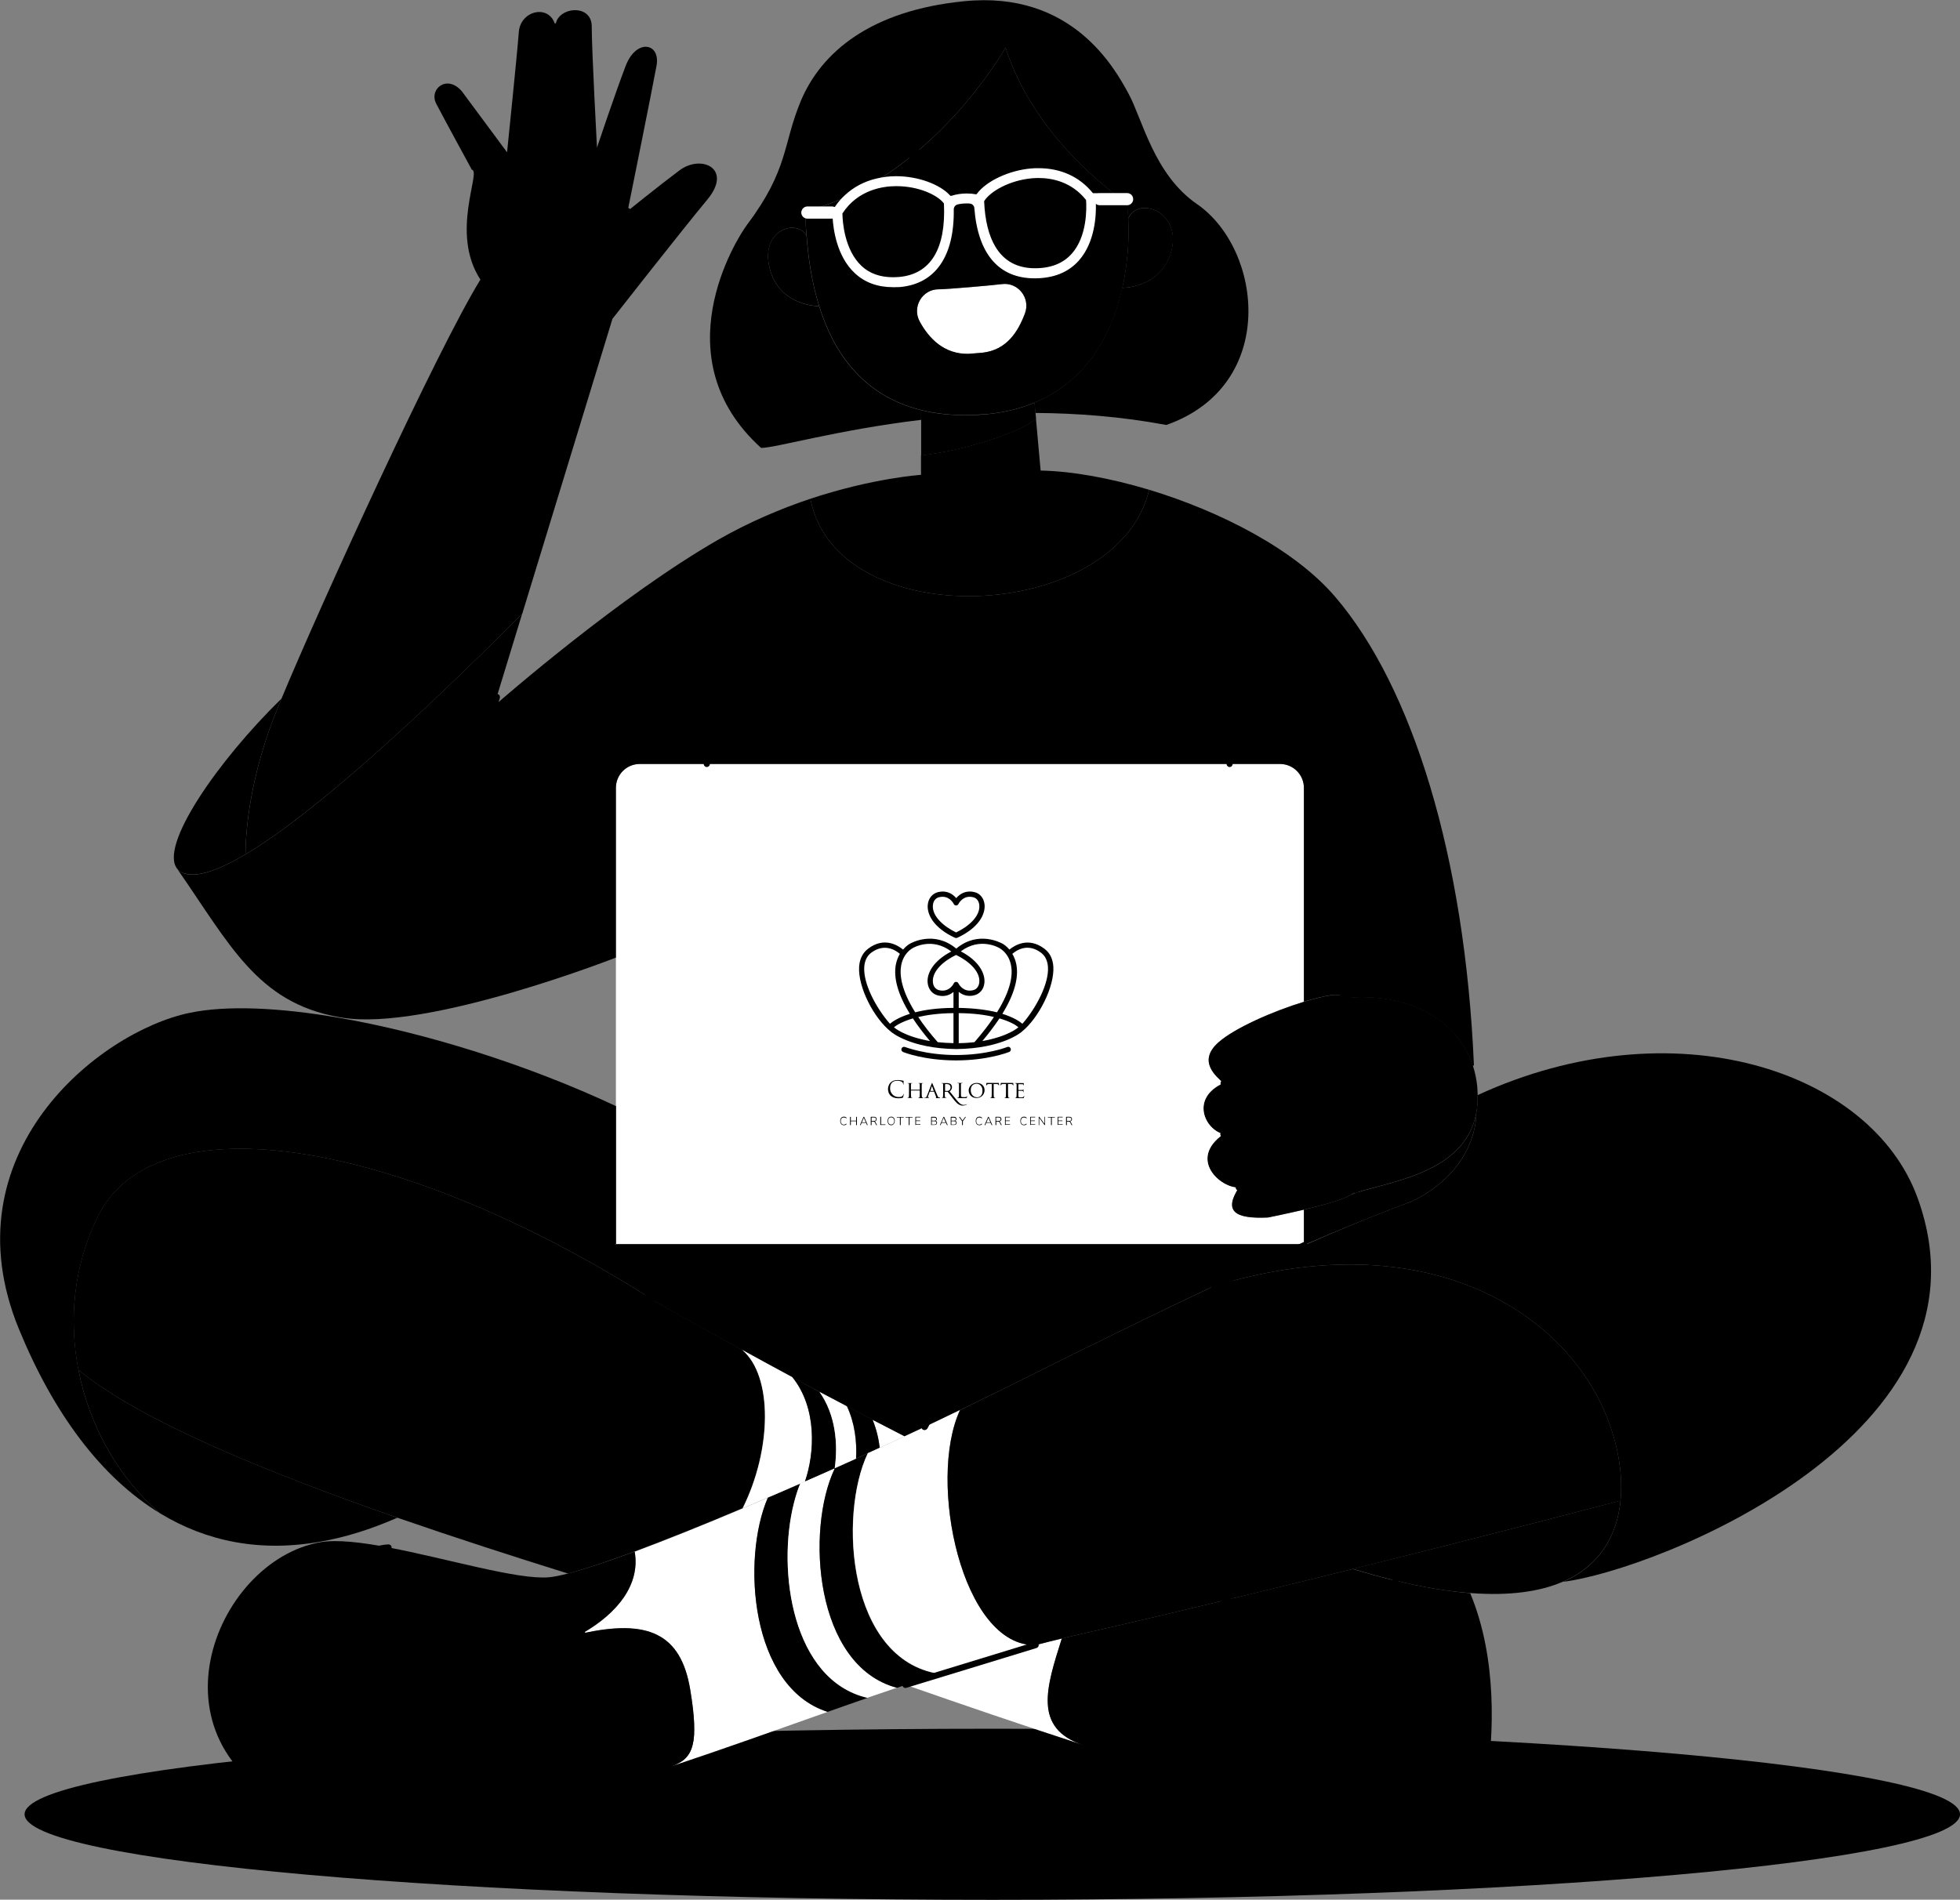 <svg width="360" height="349" viewBox="0 0 360 349" fill="none" xmlns="http://www.w3.org/2000/svg">
<rect x="0" y="0" width="360" height="349" fill="#808080" stroke="none"/>
<g clip-path="url(#clip0_1617_10783)">
<path d="M182.258 349.025C280.422 349.025 360 341.989 360 333.31C360 324.63 280.422 317.594 182.258 317.594C84.094 317.594 4.516 324.63 4.516 333.31C4.516 341.989 84.094 349.025 182.258 349.025Z" fill="#285CA8" style="fill:#285CA8;fill:color(display-p3 0.157 0.361 0.659);fill-opacity:1;"/>
<path d="M148.135 43.314C148.414 46.995 148.998 51.616 150.444 56.237C150.444 56.237 143.543 56.313 141.539 49.89C139.154 42.349 146.334 40.013 148.135 43.314Z" fill="#F2AF91" style="fill:#F2AF91;fill:color(display-p3 0.949 0.686 0.569);fill-opacity:1;"/>
<path d="M161.074 33.184C159.273 34.276 157.395 35.291 155.391 36.205C157.167 34.504 159.222 33.615 161.074 33.184Z" fill="#6E4E5A" style="fill:#6E4E5A;fill:color(display-p3 0.431 0.306 0.353);fill-opacity:1;"/>
<path d="M206.131 52.886C207.222 48.036 207.4 43.39 207.222 40.064H207.273C209.125 35.951 217.395 38.972 215.036 46.538C215.011 46.665 214.96 46.767 214.909 46.894C212.803 52.937 206.131 52.886 206.131 52.886Z" fill="#F2AF91" style="fill:#F2AF91;fill:color(display-p3 0.949 0.686 0.569);fill-opacity:1;"/>
<path d="M141.032 275.143C136.186 286.365 137.81 309.951 152.017 314.496C142.452 317.873 132.837 321.326 123.45 324.449C127.281 323.103 128.448 320.513 126.774 310.434C125.049 300.126 118.985 297.435 106.934 300.1C113.404 296.419 117.641 291.113 116.575 285.07C122.334 282.937 129.133 280.195 136.389 277.123C137.911 276.463 139.459 275.803 141.032 275.143Z" fill="white" style="fill:white;fill-opacity:1;"/>
<path d="M166.148 263.87C164.626 264.581 163.104 265.292 161.581 265.977C161.378 264.225 160.947 262.474 160.262 260.823C162.216 261.839 164.195 262.855 166.148 263.87Z" fill="white" style="fill:white;fill-opacity:1;"/>
<path d="M72.99 278.824C48.939 270.471 25.624 260.925 14.385 251.658C12.634 242.568 13.472 232.743 17.835 223.704C28.567 201.514 74.131 209.715 119.67 238.633C120 238.836 120.355 239.065 120.685 239.268C120.685 239.268 127.028 242.873 136.313 247.976C141.92 252.75 141.793 266.206 136.389 277.072C129.133 280.144 122.334 282.861 116.575 285.019C111.577 286.873 107.34 288.294 104.321 289.081C94.402 285.984 83.62 282.506 72.99 278.824Z" fill="#F2AF91" style="fill:#F2AF91;fill:color(display-p3 0.949 0.686 0.569);fill-opacity:1;"/>
<path d="M159.324 311.932C156.888 312.77 154.478 313.633 152.017 314.496C137.784 309.977 136.161 286.365 141.032 275.143C143.011 274.305 145.015 273.416 147.019 272.553C146.562 273.645 146.182 274.838 145.852 276.133C142.655 288.523 145.548 308.733 159.324 311.932Z" fill="#FFBF20" style="fill:#FFBF20;fill:color(display-p3 1 0.749 0.126);fill-opacity:1;"/>
<path d="M199.839 36.764C199.941 38.109 200.093 43.542 197.125 46.868C195.476 48.722 193.116 49.661 190.097 49.661C186.343 49.661 183.958 47.96 182.512 45.523C181.066 43.086 180.507 39.937 180.381 37.017C180.381 36.916 180.406 36.789 180.457 36.713C181.624 34.859 185.277 32.752 189.514 32.371C191.975 32.168 196.516 32.422 199.713 36.459C199.789 36.535 199.839 36.637 199.839 36.764Z" fill="#F2AF91" style="fill:#F2AF91;fill:color(display-p3 0.949 0.686 0.569);fill-opacity:1;"/>
<path d="M169.801 262.169C168.609 262.753 167.391 263.311 166.148 263.87C164.169 262.854 162.19 261.839 160.237 260.823C158.664 260.011 157.091 259.173 155.543 258.361C153.844 257.472 152.195 256.583 150.545 255.72C148.82 254.806 147.146 253.917 145.497 253.029C142.224 251.252 139.129 249.576 136.313 248.027C127.002 242.924 120.685 239.319 120.685 239.319C120.355 239.09 120 238.887 119.67 238.684C117.818 235.891 115.383 232.565 112.541 229.061L113.125 228.579H239.493L239.569 228.757C234.013 231.169 228.431 233.733 222.901 236.297C205.421 244.498 188.677 253.08 176.296 259.071C175.104 259.655 173.962 260.189 172.871 260.722C171.856 261.179 170.841 261.661 169.801 262.169Z" fill="#F5EBDC" style="fill:#F5EBDC;fill:color(display-p3 0.961 0.922 0.863);fill-opacity:1;"/>
<path d="M173.759 37.424C174.266 48.163 169.421 50.88 165.235 51.261C162.241 51.54 159.78 50.804 157.979 49.128C154.706 46.056 154.376 40.648 154.351 39.303C154.351 39.201 154.376 39.074 154.452 38.998C157.37 34.555 162.038 33.844 164.575 33.844H164.651C168.786 33.844 172.364 35.469 173.657 37.145C173.708 37.221 173.759 37.322 173.759 37.424Z" fill="#F2AF91" style="fill:#F2AF91;fill:color(display-p3 0.949 0.686 0.569);fill-opacity:1;"/>
<path d="M115.281 38.769C115.281 38.769 120.761 34.326 124.795 31.305C128.829 28.284 134.639 30.975 129.92 36.662C125.176 42.374 112.491 58.573 112.491 58.573L95.924 112.753C77.734 131.008 57.945 149.314 45.083 156.956C45.209 147.613 47.848 138.143 50.283 131.871C50.664 130.907 51.146 129.713 51.704 128.342C58.909 111.027 80.169 64.489 88.237 51.362C82.605 42.755 88.465 31.432 86.664 31.178C86.664 31.178 81.488 21.682 80.118 19.042C78.749 16.401 82.072 13.558 84.837 16.782L93.133 27.979C93.133 27.979 94.985 10.029 95.29 5.916C95.569 1.803 101.15 0.635 102.038 4.849C102.038 1.32 108.685 0.457 108.685 4.849C108.685 9.242 109.649 27.116 109.649 27.116C109.649 27.116 112.973 17.189 114.926 12.085C116.88 7.007 121.37 7.871 120.584 12.085C119.822 16.3 115.281 38.769 115.281 38.769Z" fill="#F2AF91" style="fill:#F2AF91;fill:color(display-p3 0.949 0.686 0.569);fill-opacity:1;"/>
<path d="M116.575 285.045C117.641 291.087 113.404 296.394 106.935 300.075C101.607 303.096 94.757 305.026 88.11 305.331C73.421 306.016 62.994 303.274 55.865 294.312C60.863 288.523 66.825 284.486 71.34 284.283C82.072 286.314 95.138 290.275 100.82 289.767C101.683 289.691 102.85 289.462 104.296 289.082C107.366 288.294 111.577 286.898 116.575 285.045Z" fill="#FFBF20" style="fill:#FFBF20;fill:color(display-p3 1 0.749 0.126);fill-opacity:1;"/>
<path d="M197.099 46.868C200.093 43.517 199.915 38.109 199.814 36.764C199.814 36.662 199.763 36.56 199.687 36.459C196.49 32.422 191.949 32.168 189.488 32.371C185.252 32.727 181.598 34.859 180.431 36.713C180.381 36.814 180.355 36.916 180.355 37.017C180.482 39.937 181.04 43.086 182.486 45.523C183.932 47.96 186.317 49.661 190.072 49.661C193.091 49.661 195.476 48.722 197.099 46.868ZM157.243 49.915C154.072 46.945 153.412 42.146 153.311 40.039C153.285 39.76 153.057 39.531 152.778 39.531H152.499C152.195 39.531 151.966 39.277 151.966 38.998C151.966 38.693 152.22 38.465 152.499 38.465H153.235C153.412 38.465 153.59 38.363 153.691 38.236C154.224 37.449 154.808 36.789 155.416 36.23C157.395 35.342 159.298 34.326 161.099 33.209C162.419 32.879 163.636 32.803 164.6 32.778H164.677C168.584 32.778 172.516 34.199 174.292 36.205C174.444 36.357 174.672 36.408 174.875 36.357C176.321 35.9 177.793 35.824 179.239 36.078C179.442 36.103 179.645 36.027 179.772 35.85C181.421 33.59 185.455 31.66 189.438 31.33C193.954 30.95 197.835 32.473 200.448 35.672C200.55 35.799 200.702 35.875 200.854 35.875H201.514C201.818 35.875 202.047 36.129 202.047 36.408C202.047 36.713 201.793 36.941 201.514 36.941H201.488C201.184 36.941 200.93 37.195 200.956 37.5C201.032 39.658 200.778 44.406 197.911 47.605C196.973 48.646 195.856 49.433 194.537 49.966C193.218 50.499 191.746 50.753 190.072 50.753C183.679 50.753 180 46.411 179.366 38.211C179.315 37.576 178.808 37.068 178.173 37.017C177.412 36.967 176.651 37.017 175.89 37.17C175.281 37.297 174.85 37.83 174.875 38.439C175.002 46.843 171.628 51.743 165.336 52.327C164.88 52.378 164.448 52.378 164.017 52.378C161.277 52.403 159.019 51.566 157.243 49.915ZM154.351 39.303C154.376 40.648 154.706 46.056 157.979 49.128C159.78 50.829 162.216 51.54 165.235 51.261C169.421 50.88 174.266 48.163 173.759 37.424C173.759 37.322 173.708 37.195 173.658 37.119C172.389 35.443 168.812 33.818 164.651 33.818H164.575C162.013 33.818 157.345 34.529 154.452 38.972C154.376 39.074 154.351 39.201 154.351 39.303Z" fill="#F2AF91" style="fill:#F2AF91;fill:color(display-p3 0.949 0.686 0.569);fill-opacity:1;"/>
<path d="M183.958 52.2C186.977 51.769 189.336 54.764 188.245 57.608C187.002 60.883 184.947 64.311 180.406 64.819L177.945 65.022C173.378 65.149 170.588 62.178 168.913 59.106C167.467 56.44 169.37 53.139 172.414 53.165C173.937 53.165 182.486 52.403 183.958 52.2Z" fill="white" style="fill:white;fill-opacity:1;"/>
<path d="M147.882 38.82C150.52 38.16 153.032 37.271 155.391 36.18C154.782 36.764 154.199 37.424 153.666 38.185C153.564 38.338 153.387 38.414 153.209 38.414H152.474C152.169 38.414 151.941 38.668 151.941 38.947C151.941 39.252 152.194 39.48 152.474 39.48H152.753C153.032 39.48 153.26 39.709 153.285 39.988C153.412 42.095 154.046 46.894 157.218 49.864C158.994 51.515 161.252 52.352 163.992 52.352C164.423 52.352 164.854 52.327 165.311 52.302C171.603 51.718 174.977 46.818 174.85 38.414C174.85 37.804 175.281 37.271 175.865 37.144C176.626 36.992 177.387 36.916 178.148 36.992C178.782 37.043 179.29 37.551 179.34 38.185C180 46.386 183.679 50.728 190.046 50.728C191.721 50.728 193.218 50.474 194.512 49.941C195.831 49.407 196.947 48.62 197.886 47.579C200.753 44.38 200.981 39.633 200.93 37.474C200.93 37.17 201.159 36.916 201.463 36.916H201.488C201.793 36.916 202.021 36.687 202.021 36.383C202.021 36.078 201.767 35.85 201.488 35.85H200.829C200.677 35.85 200.524 35.773 200.423 35.646C197.81 32.447 193.928 30.899 189.412 31.305C185.429 31.66 181.395 33.565 179.746 35.824C179.619 36.002 179.416 36.078 179.214 36.053C177.767 35.799 176.296 35.9 174.85 36.332C174.647 36.408 174.419 36.357 174.266 36.18C172.49 34.174 168.558 32.752 164.651 32.752H164.575C163.611 32.752 162.393 32.854 161.074 33.184C176.169 23.942 184.693 8.734 184.693 8.734C190.3 26.405 206.994 37.271 206.994 37.271C207.095 38.033 207.197 38.972 207.247 40.064C207.4 43.365 207.247 48.011 206.156 52.886C204.33 61.086 199.89 69.897 190.046 73.959C187.535 75 184.668 75.736 181.395 76.066C180.355 76.117 179.315 76.193 178.3 76.244C178.275 76.244 178.224 76.244 178.199 76.244C174.85 76.32 171.856 75.99 169.218 75.33C158.283 72.638 153.032 64.463 150.469 56.237C149.023 51.616 148.44 46.995 148.161 43.314C147.983 41.562 147.932 40.039 147.882 38.82ZM188.245 57.608C189.336 54.764 186.977 51.769 183.958 52.2C182.486 52.403 173.911 53.14 172.44 53.14C169.395 53.114 167.467 56.389 168.939 59.081C170.613 62.153 173.429 65.123 177.97 64.996L180.431 64.793C184.947 64.311 187.002 60.883 188.245 57.608Z" fill="#F2AF91" style="fill:#F2AF91;fill:color(display-p3 0.949 0.686 0.569);fill-opacity:1;"/>
<path d="M184.693 8.734C184.693 8.734 176.169 23.942 161.074 33.158C159.222 33.59 157.167 34.478 155.391 36.18C153.006 37.246 150.495 38.16 147.882 38.82C147.932 40.039 147.983 41.562 148.135 43.314C146.334 39.988 139.18 42.324 141.539 49.915C143.543 56.313 150.444 56.263 150.444 56.263C153.006 64.489 158.233 72.638 169.192 75.355V77.132C153.691 78.986 142.529 82.286 139.789 82.286C121.573 65.809 135.121 44.076 137.252 41.232C144.888 31.076 143.772 26.456 147.095 18.534C150.85 9.597 159.907 1.93 177.057 0.229C196.896 -1.777 204.736 12.517 207.273 17.189C209.835 21.886 211.941 32.041 219.831 37.474C231.932 45.802 234.799 70.836 214.224 78.072C205.928 76.523 197.81 75.914 190.173 75.863L189.996 73.959C199.839 69.897 204.279 61.086 206.106 52.886C206.106 52.886 212.753 52.962 214.884 46.894C214.934 46.792 214.96 46.665 215.011 46.538C217.37 38.947 209.099 35.951 207.247 40.064H207.197C207.146 38.972 207.07 38.033 206.943 37.271C206.994 37.271 190.3 26.43 184.693 8.734Z" fill="#6E4E5A" style="fill:#6E4E5A;fill:color(display-p3 0.431 0.306 0.353);fill-opacity:1;"/>
<path d="M211.078 89.979C205.192 114.632 153.691 116.816 148.846 91.63C160.414 87.796 169.167 87.237 169.167 87.237V83.657C177.641 82.718 187.89 79.164 190.275 76.904L191.137 86.45C196.795 86.552 203.822 87.796 211.078 89.979Z" fill="#F2AF91" style="fill:#F2AF91;fill:color(display-p3 0.949 0.686 0.569);fill-opacity:1;"/>
<path d="M259.383 334.604L259.332 334.757C259.332 334.757 259.307 334.706 259.23 334.604H259.383Z" fill="#FFBF20" style="fill:#FFBF20;fill:color(display-p3 1 0.749 0.126);fill-opacity:1;"/>
<path d="M257.302 294.007C250.452 297.917 243.831 297.612 224.88 294.007C232.998 292.052 240.964 290.097 248.474 288.244C251.188 289.081 253.776 289.792 256.211 290.376C256.617 291.519 256.973 292.738 257.302 294.007Z" fill="#FFBF20" style="fill:#FFBF20;fill:color(display-p3 1 0.749 0.126);fill-opacity:1;"/>
<path d="M227.543 218.195C224.169 218.322 218.157 212.99 224.702 208.369L247.332 204.434C249.514 204.434 253.548 209.766 247.89 213.422L227.543 218.195Z" fill="#F2AF91" style="fill:#F2AF91;fill:color(display-p3 0.949 0.686 0.569);fill-opacity:1;"/>
<path d="M270.038 292.687C275.112 304.874 274.3 318.965 273.082 327.394C272.474 331.71 268.744 334.858 264.381 334.731L259.357 334.579C262.681 324.017 260.778 306.778 257.302 293.982C256.947 292.712 256.592 291.493 256.237 290.351C261.412 291.62 266.004 292.357 270.038 292.687Z" fill="#FFBF20" style="fill:#FFBF20;fill:color(display-p3 1 0.749 0.126);fill-opacity:1;"/>
<path d="M164.753 310.053C162.951 310.662 161.125 311.297 159.323 311.906C145.548 308.707 142.655 288.497 145.827 276.082C146.156 274.787 146.537 273.594 146.994 272.502C147.273 272.375 147.552 272.248 147.831 272.147C149.632 271.36 151.433 270.547 153.235 269.76L153.285 269.862C148.008 280.982 149.556 306.041 164.753 310.053Z" fill="white" style="fill:white;fill-opacity:1;"/>
<path d="M145.522 253.003C150.089 258.665 149.657 266.917 147.856 272.172C147.577 272.299 147.298 272.426 147.019 272.528C145.015 273.416 143.011 274.28 141.032 275.117C139.484 275.777 137.937 276.438 136.414 277.098C141.818 266.231 141.97 252.8 136.338 248.002C139.154 249.55 142.249 251.252 145.522 253.003Z" fill="white" style="fill:white;fill-opacity:1;"/>
<path d="M153.285 269.862L153.235 269.76C153.26 269.735 153.285 269.735 153.311 269.735C154.605 269.151 155.899 268.567 157.218 267.983C157.928 267.653 158.664 267.323 159.374 266.993C153.92 278.494 155.746 304.874 172.414 307.514C170.385 308.174 168.355 308.834 166.3 309.545L164.753 310.078C149.556 306.042 148.008 280.982 153.285 269.862Z" fill="#FFBF20" style="fill:#FFBF20;fill:color(display-p3 1 0.749 0.126);fill-opacity:1;"/>
<path d="M297.641 275.676C297.032 281.922 293.987 287.584 287.061 290.579C282.901 292.382 277.345 293.22 270.038 292.661C265.979 292.357 261.412 291.62 256.237 290.351C253.776 289.767 251.213 289.056 248.499 288.218C276.127 281.363 297.641 275.676 297.641 275.676Z" fill="#4D363F" style="fill:#4D363F;fill:color(display-p3 0.302 0.212 0.247);fill-opacity:1;"/>
<path d="M259.23 334.604L252.533 334.427C243.4 334.173 222.875 328.308 201.362 321.377C213.412 318 224.702 318.939 236.829 321.377C251.417 324.271 258.317 333.335 259.23 334.604Z" fill="#FFBF20" style="fill:#FFBF20;fill:color(display-p3 1 0.749 0.126);fill-opacity:1;"/>
<path d="M195.044 301.014C192.228 309.951 189.641 317.594 199.104 320.615C187.839 316.959 176.423 313.049 166.326 309.52C168.381 308.834 170.41 308.149 172.44 307.489C178.529 305.508 184.465 303.706 190.224 302.208C191.848 301.801 193.446 301.395 195.044 301.014Z" fill="white" style="fill:white;fill-opacity:1;"/>
<path d="M257.302 294.007C260.778 306.778 262.706 324.042 259.357 334.604H259.205C258.292 333.335 251.391 324.296 236.803 321.351C224.677 318.914 213.387 317.974 201.336 321.351C200.575 321.097 199.839 320.869 199.078 320.615C189.615 317.594 192.203 309.926 195.019 301.014C195.704 300.862 196.389 300.684 197.049 300.532C206.207 298.45 215.645 296.241 224.88 294.007C243.831 297.612 250.452 297.917 257.302 294.007Z" fill="#FFBF20" style="fill:#FFBF20;fill:color(display-p3 1 0.749 0.126);fill-opacity:1;"/>
<path d="M150.545 255.72C153.463 259.884 153.97 265.216 153.336 269.735C153.311 269.735 153.285 269.76 153.26 269.76C151.459 270.573 149.658 271.36 147.856 272.147C149.658 266.891 150.089 258.64 145.522 252.978C147.146 253.892 148.82 254.781 150.545 255.72Z" fill="#FFBF20" style="fill:#FFBF20;fill:color(display-p3 1 0.749 0.126);fill-opacity:1;"/>
<path d="M155.543 258.361C156.964 261.382 157.395 264.784 157.218 267.983C155.924 268.567 154.63 269.151 153.311 269.735C153.945 265.216 153.463 259.884 150.52 255.72C152.194 256.583 153.843 257.472 155.543 258.361Z" fill="white" style="fill:white;fill-opacity:1;"/>
<path d="M161.581 265.977C160.846 266.307 160.135 266.637 159.4 266.968C158.689 267.298 157.953 267.628 157.243 267.958C157.421 264.784 156.989 261.382 155.569 258.335C157.116 259.148 158.689 259.985 160.262 260.798C160.947 262.474 161.378 264.225 161.581 265.977Z" fill="#FFBF20" style="fill:#FFBF20;fill:color(display-p3 1 0.749 0.126);fill-opacity:1;"/>
<path d="M176.321 259.046C170.283 272.071 176.677 302.563 190.224 302.208C184.465 303.731 178.529 305.534 172.44 307.489C155.797 304.848 153.945 278.469 159.4 266.967C160.135 266.637 160.846 266.307 161.581 265.977C163.104 265.266 164.651 264.555 166.148 263.87C167.366 263.311 168.584 262.727 169.801 262.169C170.841 261.686 171.882 261.204 172.896 260.696C173.987 260.163 175.129 259.63 176.321 259.046Z" fill="white" style="fill:white;fill-opacity:1;"/>
<path d="M248.499 288.244C240.989 290.097 233.023 292.077 224.905 294.007C215.67 296.241 206.233 298.45 197.074 300.532C196.389 300.684 195.729 300.837 195.044 301.014C193.471 301.395 191.848 301.801 190.224 302.233C176.677 302.589 170.283 272.096 176.321 259.071C188.702 253.054 205.421 244.498 222.926 236.297C259.002 225.304 284.093 238.633 293.581 256.913C296.397 262.321 298.275 269.303 297.641 275.701C297.641 275.676 276.127 281.363 248.499 288.244Z" fill="#F2AF91" style="fill:#F2AF91;fill:color(display-p3 0.949 0.686 0.569);fill-opacity:1;"/>
<path d="M259.383 220.683C271.636 214.691 271.154 204.459 271.154 204.459C271.332 203.444 271.433 202.352 271.408 201.184C307.281 184.681 343.662 196.538 352.211 220.074C367.941 263.362 304.085 288.523 287.061 290.605C293.987 287.609 297.032 281.947 297.641 275.701C298.275 269.303 296.372 262.296 293.581 256.913C284.068 238.633 259.002 225.304 222.926 236.297C228.457 233.708 234.038 231.169 239.594 228.757C246.317 225.786 252.964 223.044 259.383 220.683Z" fill="#F5EBDC" style="fill:#F5EBDC;fill:color(display-p3 0.961 0.922 0.863);fill-opacity:1;"/>
<path d="M126.774 310.383C128.448 320.463 127.281 323.052 123.45 324.398C123.349 324.423 123.273 324.449 123.197 324.499C96.634 333.309 72 339.428 56.169 333.208C39.932 323.865 46.047 305.686 55.89 294.312C63.019 303.274 73.446 306.016 88.135 305.331C94.782 305.026 101.632 303.096 106.96 300.075C118.985 297.409 125.074 300.075 126.774 310.383Z" fill="#FFBF20" style="fill:#FFBF20;fill:color(display-p3 1 0.749 0.126);fill-opacity:1;"/>
<path d="M55.89 294.312C46.021 305.686 39.907 323.89 56.169 333.208C25.522 321.173 39.197 286.695 58.909 283.318C61.928 282.81 66.393 283.344 71.366 284.283C66.85 284.486 60.888 288.523 55.89 294.312Z" fill="#FFBF20" style="fill:#FFBF20;fill:color(display-p3 1 0.749 0.126);fill-opacity:1;"/>
<path d="M248.042 192.526C251.112 194.177 252.406 200.981 247.332 204.459L224.702 208.395C221.302 207.557 218.562 201.793 224.702 199.001L248.042 192.526Z" fill="#F2AF91" style="fill:#F2AF91;fill:color(display-p3 0.949 0.686 0.569);fill-opacity:1;"/>
<path d="M239.493 222.232V228.528H113.125V144.744C113.125 142.332 115.078 140.352 117.514 140.352H235.104C237.514 140.352 239.493 142.307 239.493 144.744V184.021C233.835 185.747 226.732 188.87 223.763 191.511C219.831 195.04 223.56 197.833 224.702 198.95C218.562 201.768 221.302 207.506 224.702 208.344C218.156 212.965 224.169 218.296 227.543 218.169C224.702 222.511 226.833 223.933 232.871 223.654C232.896 223.679 236.017 223.07 239.493 222.232Z" fill="white" style="fill:white;fill-opacity:1;"/>
<path d="M247.332 183.335C250.249 185.062 250.554 190.317 248.017 192.526L224.702 198.975C223.535 197.858 219.831 195.04 223.763 191.536C226.732 188.87 233.835 185.773 239.493 184.046C241.345 183.488 243.044 183.056 244.389 182.853C245.556 182.65 246.545 182.853 247.332 183.335Z" fill="#F2AF91" style="fill:#F2AF91;fill:color(display-p3 0.949 0.686 0.569);fill-opacity:1;"/>
<path d="M247.89 213.422C250.554 213.701 250.554 217.763 248.169 219.464C246.951 220.328 243.044 221.394 239.493 222.232C236.017 223.044 232.871 223.679 232.871 223.679C226.833 223.958 224.702 222.562 227.543 218.195L247.89 213.422Z" fill="#F2AF91" style="fill:#F2AF91;fill:color(display-p3 0.949 0.686 0.569);fill-opacity:1;"/>
<path d="M72.989 278.824C68.068 280.982 63.374 282.43 58.884 283.217C47.772 285.197 37.928 283.191 29.429 278.037C21.92 271.69 16.44 262.144 14.41 251.658C25.598 260.925 48.939 270.446 72.989 278.824Z" fill="#4D363F" style="fill:#4D363F;fill:color(display-p3 0.302 0.212 0.247);fill-opacity:1;"/>
<path d="M112.541 229.011C115.383 232.514 117.818 235.84 119.67 238.633C74.131 209.715 28.567 201.54 17.86 223.704C13.497 232.743 12.634 242.568 14.41 251.658C16.44 262.144 21.92 271.69 29.429 278.037C18.495 271.411 9.793 259.554 3.476 244.168C-9.742 212 18.063 189.581 34.808 186.078C41.581 184.656 51.273 185.087 62.182 186.966C78.19 189.734 96.913 195.598 113.15 203.215V228.503L112.541 229.011Z" fill="#F5EBDC" style="fill:#F5EBDC;fill:color(display-p3 0.961 0.922 0.863);fill-opacity:1;"/>
<path d="M239.493 228.528V222.232C243.044 221.394 246.951 220.302 248.169 219.464C253.827 217.205 269.049 216.062 271.154 204.459C271.154 204.459 271.611 214.691 259.383 220.683C259.383 220.683 259.383 220.683 259.357 220.683C252.964 223.07 246.292 225.786 239.569 228.706L239.493 228.528Z" fill="#D9BF97" style="fill:#D9BF97;fill:color(display-p3 0.851 0.749 0.592);fill-opacity:1;"/>
<path d="M271.408 201.159C271.433 202.327 271.357 203.418 271.154 204.434C269.023 216.062 253.801 217.179 248.169 219.439C250.554 217.763 250.554 213.676 247.89 213.396C253.548 209.74 249.514 204.408 247.332 204.408C252.381 200.93 251.112 194.151 248.042 192.476C250.579 190.267 250.249 185.037 247.357 183.285C258.596 182.345 267.729 187.169 270.52 195.751C270.926 196.944 271.18 198.239 271.332 199.585C271.357 200.168 271.408 200.676 271.408 201.159Z" fill="#F2AF91" style="fill:#F2AF91;fill:color(display-p3 0.949 0.686 0.569);fill-opacity:1;"/>
<path d="M32.626 159.698C28.998 155.636 40.034 139.717 51.704 128.342C51.146 129.713 50.664 130.907 50.283 131.872C47.848 138.117 45.184 147.613 45.082 156.956C40.288 159.8 36.431 161.171 33.996 160.485C33.387 160.358 32.93 160.079 32.626 159.698Z" fill="#B34F24" style="fill:#B34F24;fill:color(display-p3 0.702 0.31 0.141);fill-opacity:1;"/>
<path d="M129.818 140.352H117.514C115.078 140.352 113.125 142.307 113.125 144.744V175.922C113.125 175.922 78.571 189.48 62.892 186.966C62.639 186.941 62.41 186.89 62.157 186.839C47.214 184.148 42.165 173.434 32.6 159.698C32.93 160.079 33.387 160.333 33.97 160.511C36.406 161.196 40.262 159.825 45.057 156.981C57.945 149.339 77.708 131.008 95.899 112.779L90.723 129.713C92.448 128.216 114.013 109.402 131.975 99.12C137.81 95.793 143.619 93.382 148.846 91.63C153.691 116.816 205.192 114.632 211.078 89.979C224.068 93.915 237.742 100.871 245.252 109.656C259.408 126.21 269.074 157.286 270.723 195.725L270.495 195.802C267.679 187.195 258.571 182.396 247.332 183.335C246.546 182.853 245.556 182.65 244.389 182.828C243.044 183.031 241.345 183.462 239.493 184.021V144.744C239.493 142.332 237.539 140.352 235.104 140.352H129.818Z" fill="#FF7133" style="fill:#FF7133;fill:color(display-p3 1 0.443 0.2);fill-opacity:1;"/>
<path d="M190.199 75.863L190.3 76.929C187.915 79.189 177.666 82.743 169.192 83.683V75.355C171.831 76.015 174.825 76.345 178.173 76.269C178.199 76.269 178.249 76.269 178.275 76.269C179.34 76.244 180.381 76.193 181.37 76.091C184.643 75.761 187.51 75.025 190.021 73.984L190.199 75.863Z" fill="#E38155" style="fill:#E38155;fill:color(display-p3 0.89 0.506 0.333);fill-opacity:1;"/>
<path d="M147.653 51.946C146.461 51.946 145.497 50.905 145.269 49.839C145.066 48.9 145.345 47.656 146.74 46.995C146.359 46.081 145.751 45.65 145.04 45.802C144.228 45.98 143.493 46.894 143.67 48.163C143.721 48.468 143.493 48.747 143.188 48.798C142.884 48.849 142.605 48.62 142.554 48.316C142.275 46.411 143.493 44.964 144.786 44.685C145.852 44.456 147.349 44.964 147.958 47.173C148.034 47.478 147.882 47.782 147.577 47.859C146.613 48.163 146.131 48.773 146.334 49.585C146.486 50.245 147.095 50.905 147.755 50.804C148.059 50.753 148.338 50.982 148.389 51.286C148.44 51.591 148.211 51.87 147.907 51.921C147.856 51.921 147.755 51.946 147.653 51.946Z" fill="#E38155" style="fill:#E38155;fill:color(display-p3 0.89 0.506 0.333);fill-opacity:1;"/>
<path d="M208.922 48.569C208.82 48.569 208.719 48.569 208.617 48.544C208.313 48.493 208.11 48.214 208.135 47.909C208.186 47.605 208.465 47.402 208.77 47.427C209.429 47.529 210.038 46.868 210.19 46.208C210.368 45.396 209.911 44.761 208.947 44.482C208.643 44.406 208.49 44.076 208.567 43.796C209.175 41.587 210.672 41.08 211.738 41.308C213.057 41.587 214.249 43.009 213.97 44.939C213.92 45.243 213.641 45.447 213.336 45.421C213.032 45.37 212.829 45.091 212.854 44.786C213.032 43.517 212.296 42.603 211.484 42.425C210.774 42.273 210.165 42.73 209.784 43.619C211.18 44.279 211.484 45.523 211.256 46.462C211.053 47.529 210.114 48.569 208.922 48.569Z" fill="#E38155" style="fill:#E38155;fill:color(display-p3 0.89 0.506 0.333);fill-opacity:1;"/>
<path d="M158.664 41.765C158.512 41.765 158.334 41.689 158.233 41.562C158.03 41.334 158.08 40.978 158.309 40.775C161.531 38.16 165.133 37.855 168.736 39.912C169.015 40.064 169.091 40.42 168.939 40.673C168.787 40.953 168.431 41.029 168.178 40.877C164.956 39.049 161.886 39.303 159.019 41.638C158.918 41.714 158.791 41.765 158.664 41.765Z" fill="#4D363F" style="fill:#4D363F;fill:color(display-p3 0.302 0.212 0.247);fill-opacity:1;"/>
<path d="M185.125 39.328C184.973 39.328 184.795 39.252 184.693 39.125C184.49 38.896 184.541 38.541 184.77 38.338C187.992 35.723 191.594 35.418 195.197 37.474C195.476 37.627 195.552 37.982 195.4 38.236C195.247 38.515 194.892 38.592 194.638 38.439C191.416 36.611 188.347 36.865 185.48 39.201C185.378 39.277 185.252 39.328 185.125 39.328Z" fill="#4D363F" style="fill:#4D363F;fill:color(display-p3 0.302 0.212 0.247);fill-opacity:1;"/>
<path d="M212.499 73.629C212.347 73.629 212.22 73.578 212.093 73.476C211.865 73.248 211.865 72.892 212.093 72.689C217.066 67.713 218.486 59.969 216 51.489C215.924 51.185 216.076 50.88 216.381 50.804C216.685 50.728 216.989 50.88 217.066 51.185C219.679 60.096 218.156 68.221 212.879 73.502C212.803 73.578 212.651 73.629 212.499 73.629Z" fill="#4D363F" style="fill:#4D363F;fill:color(display-p3 0.302 0.212 0.247);fill-opacity:1;"/>
<path d="M147.882 27.674C147.679 27.674 147.45 27.547 147.374 27.344C147.247 27.065 147.374 26.735 147.653 26.608C147.806 26.532 162.672 19.829 179.366 6.83C179.619 6.652 179.975 6.677 180.152 6.931C180.33 7.185 180.304 7.541 180.051 7.718C163.23 20.794 148.237 27.573 148.11 27.623C148.034 27.649 147.958 27.674 147.882 27.674Z" fill="#4D363F" style="fill:#4D363F;fill:color(display-p3 0.302 0.212 0.247);fill-opacity:1;"/>
<path d="M146.613 78.453C146.461 78.453 146.309 78.402 146.207 78.275C146.106 78.173 135.932 67.281 139.915 54.434C140.017 54.13 140.321 53.977 140.626 54.054C140.93 54.155 141.082 54.46 141.006 54.764C137.201 67.002 146.943 77.386 147.044 77.513C147.247 77.742 147.247 78.097 147.019 78.3C146.892 78.402 146.765 78.453 146.613 78.453Z" fill="#4D363F" style="fill:#4D363F;fill:color(display-p3 0.302 0.212 0.247);fill-opacity:1;"/>
<path d="M177.488 49.864C177.159 49.864 176.245 49.814 175.535 49.179C174.951 48.671 174.622 47.935 174.571 46.995C174.469 45.574 174.85 44.33 175.256 42.882C175.611 41.638 176.042 40.217 176.22 38.414C176.245 38.109 176.524 37.881 176.829 37.906C177.133 37.931 177.362 38.211 177.336 38.515C177.133 40.42 176.702 41.892 176.321 43.187C175.915 44.584 175.586 45.675 175.662 46.894C175.789 48.722 177.235 48.722 177.514 48.722C177.818 48.697 178.097 48.925 178.097 49.255C178.123 49.56 177.894 49.839 177.59 49.864C177.615 49.864 177.564 49.864 177.488 49.864Z" fill="#E38155" style="fill:#E38155;fill:color(display-p3 0.89 0.506 0.333);fill-opacity:1;"/>
<path d="M186.368 29.426C185.861 29.426 185.378 29.147 185.099 28.69C184.719 28.004 184.973 27.116 185.658 26.735C187.992 25.44 191.188 25.338 193.827 26.481C194.562 26.786 194.892 27.649 194.588 28.36C194.283 29.071 193.421 29.426 192.71 29.121C191.188 28.461 188.854 28.258 187.053 29.248C186.85 29.35 186.596 29.426 186.368 29.426Z" fill="#4D363F" style="fill:#4D363F;fill:color(display-p3 0.302 0.212 0.247);fill-opacity:1;"/>
<path d="M160.567 29.883C160.11 29.883 159.653 29.654 159.374 29.248C158.943 28.588 159.095 27.7 159.755 27.243C161.962 25.77 165.159 25.389 167.873 26.278C168.634 26.532 169.04 27.344 168.786 28.106C168.533 28.867 167.721 29.274 166.96 29.02C165.387 28.487 163.053 28.487 161.353 29.629C161.125 29.782 160.846 29.883 160.567 29.883Z" fill="#4D363F" style="fill:#4D363F;fill:color(display-p3 0.302 0.212 0.247);fill-opacity:1;"/>
<path d="M102.063 45.472C101.962 45.472 101.886 45.447 101.784 45.396C101.505 45.243 101.404 44.913 101.556 44.634C106.3 35.875 115.307 38.185 115.408 38.211C115.713 38.287 115.89 38.592 115.814 38.896C115.738 39.201 115.433 39.379 115.129 39.303C114.774 39.201 106.858 37.221 102.545 45.167C102.444 45.37 102.266 45.472 102.063 45.472Z" fill="#E38155" style="fill:#E38155;fill:color(display-p3 0.89 0.506 0.333);fill-opacity:1;"/>
<path d="M84.837 149.593C84.787 149.593 84.736 149.593 84.685 149.568C84.38 149.466 84.228 149.162 84.304 148.857L90.723 127.885C90.825 127.581 91.129 127.428 91.433 127.505C91.738 127.606 91.89 127.911 91.814 128.216L85.395 149.187C85.294 149.416 85.066 149.593 84.837 149.593Z" fill="#B34F24" style="fill:#B34F24;fill:color(display-p3 0.702 0.31 0.141);fill-opacity:1;"/>
<path d="M129.818 140.91C129.793 140.91 129.767 140.91 129.742 140.91C129.438 140.859 129.209 140.58 129.26 140.275L132.254 118.339C132.304 118.034 132.583 117.806 132.888 117.857C133.192 117.907 133.421 118.187 133.37 118.491L130.376 140.428C130.351 140.707 130.097 140.91 129.818 140.91Z" fill="#B34F24" style="fill:#B34F24;fill:color(display-p3 0.702 0.31 0.141);fill-opacity:1;"/>
<path d="M225.844 140.91C225.539 140.91 225.311 140.682 225.285 140.377L224.169 119.735C224.144 119.431 224.397 119.152 224.702 119.152C225.006 119.126 225.285 119.38 225.285 119.685L226.402 140.326C226.427 140.631 226.173 140.91 225.869 140.91C225.844 140.91 225.844 140.91 225.844 140.91Z" fill="#B34F24" style="fill:#B34F24;fill:color(display-p3 0.702 0.31 0.141);fill-opacity:1;"/>
<path d="M249.082 219.134C248.956 219.134 248.854 219.109 248.753 219.033C248.499 218.855 248.448 218.5 248.626 218.246C249.362 217.255 249.564 215.91 249.159 214.97C248.905 214.386 248.448 214.056 247.839 214.006C247.611 213.98 247.408 213.803 247.357 213.574C247.307 213.346 247.408 213.092 247.611 212.965C249.767 211.568 250.63 209.766 250.072 207.836C249.564 206.11 248.118 204.992 247.357 204.992C247.104 204.992 246.901 204.84 246.825 204.586C246.748 204.358 246.85 204.104 247.053 203.952C249.184 202.479 250.351 200.169 250.199 197.604C250.097 195.548 249.133 193.694 247.814 192.983C247.662 192.907 247.535 192.729 247.535 192.552C247.51 192.374 247.586 192.196 247.712 192.069C248.93 191.028 249.488 189.073 249.133 187.093C248.829 185.367 247.865 184.046 246.571 183.539C246.292 183.437 246.14 183.107 246.241 182.802C246.342 182.523 246.672 182.371 246.977 182.472C248.651 183.107 249.869 184.757 250.224 186.865C250.579 188.921 250.097 191.003 248.956 192.374C250.3 193.44 251.214 195.37 251.34 197.528C251.467 200.118 250.478 202.479 248.6 204.155C249.717 204.739 250.757 206.008 251.188 207.455C251.797 209.537 251.061 211.594 249.159 213.168C249.641 213.447 249.996 213.879 250.249 214.437C250.833 215.757 250.554 217.509 249.59 218.83C249.412 219.058 249.26 219.134 249.082 219.134Z" fill="#E38155" style="fill:#E38155;fill:color(display-p3 0.89 0.506 0.333);fill-opacity:1;"/>
<path d="M224.727 199.534C224.473 199.534 224.245 199.381 224.194 199.128C224.118 198.823 224.296 198.518 224.575 198.442L247.89 191.993C248.194 191.917 248.499 192.095 248.575 192.374C248.651 192.679 248.474 192.983 248.194 193.06L224.879 199.508C224.803 199.534 224.753 199.534 224.727 199.534Z" fill="#E38155" style="fill:#E38155;fill:color(display-p3 0.89 0.506 0.333);fill-opacity:1;"/>
<path d="M224.702 208.928C224.423 208.928 224.194 208.725 224.144 208.471C224.093 208.166 224.296 207.887 224.6 207.811L247.205 203.875C247.51 203.825 247.789 204.028 247.865 204.332C247.915 204.637 247.712 204.916 247.408 204.992L224.803 208.928C224.778 208.928 224.753 208.928 224.702 208.928Z" fill="#E38155" style="fill:#E38155;fill:color(display-p3 0.89 0.506 0.333);fill-opacity:1;"/>
<path d="M227.543 218.753C227.29 218.753 227.061 218.576 226.985 218.322C226.909 218.017 227.112 217.712 227.391 217.636L247.738 212.863C248.042 212.787 248.347 212.99 248.423 213.269C248.499 213.574 248.296 213.879 248.017 213.955L227.67 218.728C227.645 218.753 227.594 218.753 227.543 218.753Z" fill="#E38155" style="fill:#E38155;fill:color(display-p3 0.89 0.506 0.333);fill-opacity:1;"/>
<path d="M243.273 182.523C243.095 182.523 242.918 182.447 242.816 182.294C242.638 182.041 242.715 181.685 242.968 181.507C249.26 177.14 254.994 177.115 258.698 177.851C262.706 178.664 265.218 180.492 265.319 180.568C265.573 180.746 265.624 181.101 265.446 181.355C265.268 181.609 264.913 181.66 264.66 181.482C264.279 181.203 255.019 174.5 243.628 182.421C243.501 182.498 243.4 182.523 243.273 182.523Z" fill="#B34F24" style="fill:#B34F24;fill:color(display-p3 0.702 0.31 0.141);fill-opacity:1;"/>
<path d="M56.169 333.766C56.068 333.766 55.966 333.741 55.89 333.69C44.93 327.394 44.626 317.822 46.3 310.891C49.649 296.978 63.095 284.105 71.34 283.724C71.645 283.724 71.924 283.953 71.924 284.258C71.949 284.562 71.696 284.841 71.391 284.841C63.602 285.197 50.562 298.018 47.391 311.145C45.818 317.695 46.097 326.759 56.448 332.7C56.727 332.852 56.803 333.208 56.651 333.462C56.55 333.665 56.347 333.766 56.169 333.766Z" fill="#FF7133" style="fill:#FF7133;fill:color(display-p3 1 0.443 0.2);fill-opacity:1;"/>
<path d="M119.67 239.217C119.493 239.217 119.315 239.141 119.214 238.963C111.806 227.741 95.315 208.623 80.271 201.971C79.992 201.844 79.865 201.514 79.992 201.235C80.118 200.956 80.448 200.829 80.727 200.956C96 207.709 112.668 227.03 120.152 238.354C120.33 238.608 120.254 238.963 120 239.141C119.899 239.192 119.797 239.217 119.67 239.217Z" fill="#D9BF97" style="fill:#D9BF97;fill:color(display-p3 0.851 0.749 0.592);fill-opacity:1;"/>
<path d="M169.801 262.727C169.7 262.727 169.624 262.702 169.522 262.651C169.243 262.499 169.167 262.169 169.319 261.89C174.901 252.013 174.52 234.063 174.52 233.86C174.52 233.555 174.748 233.301 175.078 233.276C175.408 233.276 175.636 233.505 175.662 233.835C175.662 233.885 175.763 238.481 175.18 244.27C174.368 252.064 172.744 258.183 170.334 262.448C170.182 262.626 170.004 262.727 169.801 262.727Z" fill="#D9BF97" style="fill:#D9BF97;fill:color(display-p3 0.851 0.749 0.592);fill-opacity:1;"/>
<path d="M179.594 252.216C179.391 252.216 179.213 252.115 179.112 251.937C178.96 251.683 179.036 251.328 179.315 251.175C189.514 245.082 196.769 233.657 196.846 233.555C196.998 233.301 197.353 233.225 197.607 233.378C197.86 233.53 197.937 233.885 197.784 234.139C197.708 234.266 190.326 245.92 179.898 252.14C179.797 252.191 179.696 252.216 179.594 252.216Z" fill="#D9BF97" style="fill:#D9BF97;fill:color(display-p3 0.851 0.749 0.592);fill-opacity:1;"/>
<path d="M159.4 252.216C159.247 252.216 159.07 252.14 158.968 252.013C152.271 243.889 141.463 235.46 141.336 235.358C141.082 235.18 141.057 234.825 141.235 234.571C141.412 234.317 141.767 234.292 142.021 234.469C142.123 234.545 153.057 243.076 159.831 251.277C160.034 251.505 159.983 251.861 159.755 252.064C159.653 252.191 159.526 252.216 159.4 252.216Z" fill="#D9BF97" style="fill:#D9BF97;fill:color(display-p3 0.851 0.749 0.592);fill-opacity:1;"/>
<path d="M84.127 305.991C70.554 305.991 61.624 302.436 55.459 294.667C55.256 294.413 55.306 294.083 55.56 293.88C55.814 293.677 56.144 293.728 56.347 293.982C62.943 302.284 72.457 305.534 88.11 304.797C94.655 304.493 101.429 302.588 106.681 299.618C106.96 299.466 107.29 299.567 107.442 299.821C107.594 300.1 107.493 300.43 107.239 300.583C101.835 303.655 94.884 305.61 88.161 305.914C86.765 305.965 85.421 305.991 84.127 305.991Z" fill="#FF7133" style="fill:#FF7133;fill:color(display-p3 1 0.443 0.2);fill-opacity:1;"/>
<path d="M259.332 335.315C259.154 335.315 258.977 335.214 258.85 335.061C258.85 335.061 258.824 335.01 258.774 334.934C258.038 333.893 251.188 324.804 236.727 321.91C218.638 318.279 208.77 319.879 201.514 321.91C201.209 321.986 200.905 321.808 200.829 321.529C200.753 321.224 200.93 320.919 201.209 320.843C214.376 317.162 226.655 318.761 236.93 320.843C249.996 323.458 257.049 331.024 259.104 333.563C262.249 322.214 259.839 303.528 255.704 290.579C255.603 290.275 255.78 289.97 256.059 289.868C256.364 289.767 256.668 289.945 256.77 290.224C261.057 303.706 263.518 323.331 259.915 334.782L259.865 334.934C259.789 335.137 259.611 335.29 259.408 335.315C259.383 335.315 259.357 335.315 259.332 335.315Z" fill="#FF7133" style="fill:#FF7133;fill:color(display-p3 1 0.443 0.2);fill-opacity:1;"/>
<path d="M245.886 297.409C240.863 297.409 234.368 296.394 224.803 294.566C224.499 294.515 224.296 294.21 224.347 293.905C224.397 293.601 224.702 293.398 225.006 293.448C243.374 296.952 250.173 297.409 257.023 293.525C257.302 293.372 257.632 293.474 257.784 293.728C257.937 293.982 257.835 294.337 257.581 294.489C254.106 296.495 250.655 297.409 245.886 297.409Z" fill="#FF7133" style="fill:#FF7133;fill:color(display-p3 1 0.443 0.2);fill-opacity:1;"/>
<path d="M102.013 27.674C101.708 27.674 101.455 27.42 101.455 27.116V4.849C101.455 4.545 101.708 4.291 102.013 4.291C102.317 4.291 102.571 4.545 102.571 4.849V27.116C102.571 27.42 102.317 27.674 102.013 27.674Z" fill="#E38155" style="fill:#E38155;fill:color(display-p3 0.89 0.506 0.333);fill-opacity:1;"/>
<path d="M156.33 54.968C158.95 54.968 161.074 52.842 161.074 50.22C161.074 47.598 158.95 45.472 156.33 45.472C153.71 45.472 151.586 47.598 151.586 50.22C151.586 52.842 153.71 54.968 156.33 54.968Z" fill="#FF854D" style="fill:#FF854D;fill:color(display-p3 1 0.522 0.302);fill-opacity:1;"/>
<path d="M199.51 51.21C202.13 51.21 204.254 49.084 204.254 46.462C204.254 43.84 202.13 41.715 199.51 41.715C196.889 41.715 194.765 43.84 194.765 46.462C194.765 49.084 196.889 51.21 199.51 51.21Z" fill="#FF854D" style="fill:#FF854D;fill:color(display-p3 1 0.522 0.302);fill-opacity:1;"/>
<path d="M166.3 310.104C166.072 310.104 165.844 309.951 165.767 309.697C165.666 309.393 165.844 309.088 166.148 308.987L190.046 301.674C190.351 301.573 190.655 301.751 190.757 302.055C190.858 302.36 190.681 302.665 190.376 302.766L166.478 310.078C166.427 310.078 166.376 310.104 166.3 310.104Z" fill="#F5EBDC" style="fill:#F5EBDC;fill:color(display-p3 0.961 0.922 0.863);fill-opacity:1;"/>
<path d="M222.926 236.83C222.723 236.83 222.52 236.704 222.419 236.5C222.292 236.221 222.419 235.891 222.698 235.764L239.366 228.224C239.645 228.097 239.975 228.224 240.102 228.503C240.228 228.782 240.102 229.112 239.822 229.239L223.154 236.78C223.078 236.805 223.002 236.83 222.926 236.83Z" fill="#D9BF97" style="fill:#D9BF97;fill:color(display-p3 0.851 0.749 0.592);fill-opacity:1;"/>
<path d="M164.017 52.759C161.201 52.759 158.816 51.896 156.989 50.169C153.666 47.072 153.057 42.044 152.93 40.039C152.93 39.963 152.854 39.886 152.778 39.886H152.499C151.991 39.886 151.586 39.48 151.586 38.972C151.586 38.465 151.991 38.058 152.499 38.058H153.235C153.285 38.058 153.336 38.033 153.361 37.982C153.869 37.221 154.478 36.51 155.137 35.9C156.736 34.402 158.689 33.336 160.972 32.803C162.114 32.524 163.332 32.371 164.55 32.371H164.626C168.583 32.371 172.643 33.844 174.52 35.926C174.545 35.977 174.622 35.977 174.647 35.977C174.672 35.977 174.698 35.977 174.723 35.977C175.687 35.672 176.651 35.545 177.615 35.545C178.173 35.545 178.731 35.596 179.264 35.697C179.34 35.697 179.391 35.672 179.416 35.621C181.142 33.26 185.328 31.305 189.361 30.95C189.818 30.899 190.3 30.899 190.757 30.899C194.841 30.899 198.292 32.473 200.702 35.443C200.727 35.469 200.778 35.494 200.829 35.494H201.488C201.996 35.494 202.402 35.9 202.402 36.408C202.402 36.916 201.996 37.322 201.488 37.322H201.463C201.412 37.322 201.361 37.347 201.336 37.373C201.311 37.398 201.285 37.424 201.285 37.5C201.336 39.48 201.159 44.482 198.165 47.859C197.201 48.95 196.034 49.763 194.664 50.321C193.319 50.855 191.746 51.134 190.046 51.134C183.45 51.134 179.619 46.665 178.96 38.236C178.934 37.779 178.554 37.424 178.123 37.398C177.945 37.373 177.767 37.373 177.564 37.373C177.032 37.373 176.474 37.424 175.915 37.551C175.484 37.652 175.18 38.033 175.18 38.465C175.307 47.072 171.805 52.149 165.311 52.733C164.93 52.759 164.474 52.759 164.017 52.759ZM164.575 34.199C162.114 34.199 157.573 34.885 154.757 39.176C154.731 39.201 154.731 39.252 154.731 39.277C154.757 40.775 155.112 45.904 158.233 48.849C159.704 50.245 161.657 50.931 164.017 50.931C164.397 50.931 164.803 50.905 165.184 50.88C170.943 50.347 173.759 45.701 173.378 37.449C173.378 37.424 173.353 37.373 173.353 37.347C172.186 35.824 168.736 34.199 164.651 34.199H164.575ZM190.731 32.701C190.351 32.701 189.945 32.727 189.564 32.752C185.48 33.108 181.903 35.139 180.786 36.916C180.761 36.941 180.761 36.967 180.761 37.017C180.913 40.496 181.598 43.289 182.841 45.345C184.414 47.96 186.85 49.281 190.097 49.281C192.989 49.281 195.273 48.392 196.846 46.615C199.687 43.441 199.586 38.287 199.484 36.789C199.484 36.764 199.459 36.738 199.459 36.713C196.795 33.387 193.243 32.701 190.731 32.701Z" fill="white" style="fill:white;fill-opacity:1;"/>
<path d="M201.996 35.469H207.019C207.653 35.469 208.135 35.977 208.135 36.586C208.135 37.221 207.628 37.703 207.019 37.703H201.996C201.361 37.703 200.879 37.195 200.879 36.586C200.854 35.977 201.361 35.469 201.996 35.469Z" fill="white" style="fill:white;fill-opacity:1;"/>
<path d="M148.288 37.931H152.829C153.438 37.931 153.945 38.439 153.945 39.049C153.945 39.658 153.438 40.166 152.829 40.166H148.288C147.679 40.166 147.171 39.658 147.171 39.049C147.197 38.439 147.679 37.931 148.288 37.931Z" fill="white" style="fill:white;fill-opacity:1;"/>
<path d="M175.408 172.291C175.535 172.342 175.687 172.342 175.814 172.291C179.772 170.463 181.015 167.95 180.837 166.172C180.71 165.004 180 164.116 178.96 163.887C178.681 163.811 178.376 163.786 178.123 163.786C176.88 163.786 176.093 164.471 175.636 165.004C175.18 164.471 174.393 163.786 173.15 163.786C172.871 163.786 172.592 163.837 172.313 163.887C171.273 164.141 170.537 165.004 170.41 166.172C170.207 167.924 171.45 170.463 175.408 172.291ZM171.349 166.274C171.425 165.512 171.856 164.979 172.491 164.827C172.719 164.776 172.922 164.751 173.125 164.751C174.52 164.751 175.154 166.02 175.18 166.071C175.256 166.249 175.433 166.35 175.611 166.35C175.789 166.35 175.966 166.249 176.042 166.071C176.068 166.02 176.702 164.751 178.097 164.751C178.3 164.751 178.503 164.776 178.732 164.827C179.366 164.979 179.797 165.512 179.873 166.274C180.076 168.381 177.768 170.285 175.611 171.301C173.48 170.285 171.146 168.381 171.349 166.274Z" fill="#00A1E9" style="fill:#00A1E9;fill:color(display-p3 0 0.631 0.914);fill-opacity:1;"/>
<path d="M193.471 177.572C193.37 176.125 192.812 175.008 191.797 174.271C188.88 172.088 186.368 173.662 185.404 174.449C184.82 173.764 184.262 173.434 184.161 173.383C183.831 173.205 179.67 170.895 175.636 174.271C171.577 170.895 167.417 173.205 167.112 173.383C167.011 173.434 166.452 173.764 165.869 174.449C164.905 173.662 162.393 172.063 159.476 174.271C158.461 175.033 157.903 176.15 157.801 177.572C157.548 181.304 160.491 187.068 163.662 189.556C163.662 189.556 167.137 192.628 175.662 192.729C184.186 192.628 187.662 189.556 187.662 189.556C190.757 187.068 193.7 181.304 193.471 177.572ZM183.653 174.221C183.653 174.221 183.679 174.221 183.679 174.246C183.755 174.297 185.302 175.135 185.708 177.394C186.038 179.121 185.683 181.888 183.121 185.976C181.37 185.544 179.061 185.214 176.093 185.163V182.218C176.55 182.599 177.209 182.955 178.097 182.955C178.376 182.955 178.655 182.929 178.934 182.853C179.975 182.599 180.71 181.736 180.812 180.543C180.964 178.892 179.873 176.556 176.474 174.779C180.051 172.088 183.501 174.119 183.653 174.221ZM163.459 188.083C160.896 185.163 158.537 180.695 158.74 177.648C158.816 176.506 159.247 175.617 160.008 175.033C162.495 173.18 164.575 174.627 165.285 175.236C164.981 175.769 164.702 176.404 164.55 177.166C164.068 179.679 164.956 182.726 167.112 186.255C165.108 186.89 163.992 187.626 163.459 188.083ZM164.195 188.718C164.677 188.337 165.666 187.702 167.67 187.093C168.533 188.413 169.598 189.81 170.816 191.257C166.021 190.394 164.271 188.794 164.195 188.718ZM175.129 191.638C174.089 191.612 173.15 191.561 172.237 191.46C170.765 189.784 169.573 188.236 168.66 186.839C170.283 186.458 172.414 186.154 175.129 186.128V191.638ZM175.129 185.163C172.135 185.189 169.852 185.519 168.102 185.976C165.539 181.888 165.209 179.121 165.514 177.394C165.92 175.109 167.493 174.271 167.543 174.246L167.569 174.221C167.721 174.119 171.171 172.088 174.723 174.805C171.324 176.582 170.207 178.892 170.385 180.568C170.512 181.736 171.222 182.625 172.288 182.878C172.567 182.955 172.871 182.98 173.125 182.98C174.013 182.98 174.647 182.625 175.129 182.244V185.163ZM175.611 180.39C175.408 180.39 175.256 180.492 175.18 180.67C175.154 180.72 174.545 181.99 173.125 181.99C172.922 181.99 172.719 181.964 172.491 181.914C171.856 181.761 171.425 181.228 171.349 180.466C171.146 178.359 173.455 176.455 175.611 175.439C177.742 176.455 180.076 178.359 179.873 180.466C179.797 181.228 179.366 181.761 178.732 181.914C178.503 181.964 178.3 181.99 178.097 181.99C176.702 181.99 176.068 180.72 176.042 180.67C175.966 180.492 175.814 180.39 175.611 180.39ZM176.093 191.638V186.128C178.808 186.154 180.939 186.433 182.562 186.839C181.624 188.236 180.457 189.759 178.985 191.46C178.097 191.561 177.133 191.638 176.093 191.638ZM180.431 191.257C181.649 189.81 182.689 188.413 183.577 187.093C185.556 187.677 186.571 188.312 187.053 188.718C186.977 188.794 185.226 190.394 180.431 191.257ZM187.789 188.083C187.256 187.626 186.14 186.89 184.11 186.255C186.266 182.726 187.154 179.679 186.672 177.166C186.52 176.379 186.241 175.744 185.937 175.236C186.647 174.627 188.727 173.154 191.214 175.033C191.975 175.617 192.406 176.48 192.482 177.648C192.685 180.695 190.326 185.163 187.789 188.083Z" fill="#00A1E9" style="fill:#00A1E9;fill:color(display-p3 0 0.631 0.914);fill-opacity:1;"/>
<path d="M184.998 192.349C184.947 192.374 181.268 193.821 175.611 193.821C169.953 193.821 166.275 192.349 166.224 192.349C165.97 192.247 165.691 192.374 165.59 192.628C165.488 192.882 165.615 193.161 165.869 193.263C166.021 193.339 169.751 194.811 175.611 194.811C181.471 194.811 185.201 193.313 185.353 193.263C185.607 193.161 185.734 192.882 185.632 192.628C185.531 192.349 185.252 192.247 184.998 192.349Z" fill="#00A1E9" style="fill:#00A1E9;fill:color(display-p3 0 0.631 0.914);fill-opacity:1;"/>
<path d="M155.011 206.719C154.858 206.719 154.731 206.694 154.63 206.617C154.529 206.567 154.452 206.465 154.402 206.338C154.351 206.211 154.326 206.084 154.326 205.932C154.326 205.779 154.351 205.627 154.402 205.526C154.452 205.399 154.529 205.323 154.63 205.246C154.731 205.196 154.858 205.145 155.011 205.145C155.112 205.145 155.188 205.17 155.264 205.196C155.34 205.221 155.416 205.272 155.467 205.323C155.493 205.348 155.493 205.373 155.493 205.399C155.493 205.424 155.467 205.449 155.467 205.449C155.442 205.449 155.416 205.449 155.391 205.424C155.29 205.322 155.137 205.297 154.985 205.297C154.808 205.297 154.681 205.348 154.579 205.475C154.478 205.576 154.427 205.754 154.427 205.957C154.427 206.16 154.478 206.313 154.579 206.44C154.681 206.541 154.808 206.617 154.985 206.617C155.137 206.617 155.264 206.567 155.391 206.465C155.416 206.44 155.442 206.44 155.467 206.44C155.493 206.44 155.493 206.465 155.493 206.49C155.493 206.516 155.493 206.541 155.467 206.541C155.366 206.668 155.214 206.719 155.011 206.719Z" fill="#333333" style="fill:#333333;fill:color(display-p3 0.2 0.2 0.2);fill-opacity:1;"/>
<path d="M156.203 206.719C156.152 206.719 156.127 206.694 156.127 206.643V205.246C156.127 205.196 156.152 205.17 156.203 205.17C156.254 205.17 156.279 205.196 156.279 205.246V205.881H157.243V205.246C157.243 205.196 157.268 205.17 157.319 205.17C157.37 205.17 157.395 205.196 157.395 205.246V206.643C157.395 206.694 157.37 206.719 157.319 206.719C157.268 206.719 157.243 206.694 157.243 206.643V205.983H156.279V206.643C156.279 206.694 156.254 206.719 156.203 206.719Z" fill="#333333" style="fill:#333333;fill:color(display-p3 0.2 0.2 0.2);fill-opacity:1;"/>
<path d="M158.03 206.719C158.004 206.719 157.979 206.719 157.979 206.694C157.979 206.668 157.979 206.643 157.979 206.617L158.588 205.221C158.613 205.17 158.639 205.17 158.664 205.17C158.689 205.17 158.715 205.196 158.74 205.221L159.349 206.617C159.374 206.643 159.374 206.668 159.349 206.694C159.349 206.719 159.323 206.719 159.298 206.719C159.273 206.719 159.273 206.719 159.247 206.694C159.247 206.694 159.222 206.668 159.222 206.643L159.07 206.287H158.258L158.106 206.643C158.08 206.694 158.055 206.719 158.03 206.719ZM158.664 205.348L158.309 206.186H159.019L158.664 205.348Z" fill="#333333" style="fill:#333333;fill:color(display-p3 0.2 0.2 0.2);fill-opacity:1;"/>
<path d="M160.008 206.719C159.958 206.719 159.932 206.694 159.932 206.643V205.246C159.932 205.196 159.958 205.17 160.008 205.17H160.516C160.668 205.17 160.795 205.196 160.896 205.272C160.973 205.348 161.023 205.449 161.023 205.602C161.023 205.703 160.998 205.805 160.922 205.881C160.871 205.957 160.77 206.008 160.668 206.008C160.719 206.033 160.795 206.084 160.82 206.186L161.049 206.617C161.074 206.643 161.074 206.668 161.049 206.694C161.049 206.719 161.023 206.719 160.998 206.719C160.973 206.719 160.947 206.694 160.922 206.668L160.693 206.211C160.668 206.135 160.617 206.11 160.567 206.084C160.516 206.059 160.465 206.059 160.389 206.059H160.085V206.668C160.085 206.694 160.059 206.719 160.008 206.719ZM160.085 205.932H160.516C160.77 205.932 160.896 205.83 160.896 205.602C160.896 205.399 160.77 205.297 160.516 205.297H160.085V205.932Z" fill="#333333" style="fill:#333333;fill:color(display-p3 0.2 0.2 0.2);fill-opacity:1;"/>
<path d="M161.759 206.694C161.708 206.694 161.683 206.668 161.683 206.617V205.221C161.683 205.17 161.708 205.145 161.759 205.145C161.81 205.145 161.835 205.17 161.835 205.221V206.567H162.571C162.622 206.567 162.647 206.592 162.647 206.617C162.647 206.668 162.622 206.668 162.571 206.668H161.759V206.694Z" fill="#333333" style="fill:#333333;fill:color(display-p3 0.2 0.2 0.2);fill-opacity:1;"/>
<path d="M163.687 206.719C163.56 206.719 163.433 206.694 163.332 206.617C163.23 206.567 163.154 206.465 163.104 206.338C163.053 206.211 163.027 206.084 163.027 205.932C163.027 205.779 163.053 205.627 163.104 205.526C163.154 205.399 163.23 205.323 163.332 205.246C163.433 205.196 163.56 205.145 163.687 205.145C163.839 205.145 163.941 205.17 164.042 205.246C164.144 205.297 164.22 205.399 164.271 205.5C164.321 205.602 164.347 205.754 164.347 205.906C164.347 206.059 164.321 206.211 164.271 206.313C164.22 206.414 164.144 206.516 164.042 206.592C163.941 206.694 163.839 206.719 163.687 206.719ZM163.687 206.592C163.865 206.592 163.992 206.541 164.093 206.414C164.194 206.287 164.245 206.135 164.245 205.932C164.245 205.729 164.194 205.576 164.093 205.449C163.992 205.348 163.865 205.272 163.687 205.272C163.51 205.272 163.383 205.323 163.281 205.449C163.18 205.576 163.129 205.729 163.129 205.932C163.129 206.135 163.18 206.287 163.281 206.414C163.383 206.541 163.535 206.592 163.687 206.592Z" fill="#333333" style="fill:#333333;fill:color(display-p3 0.2 0.2 0.2);fill-opacity:1;"/>
<path d="M165.362 206.719C165.311 206.719 165.285 206.694 165.285 206.643V205.297H164.778C164.727 205.297 164.702 205.272 164.702 205.246C164.702 205.196 164.727 205.196 164.778 205.196H165.945C165.996 205.196 165.996 205.221 165.996 205.246C165.996 205.297 165.97 205.297 165.945 205.297H165.438V206.643C165.438 206.694 165.412 206.719 165.362 206.719Z" fill="#333333" style="fill:#333333;fill:color(display-p3 0.2 0.2 0.2);fill-opacity:1;"/>
<path d="M166.985 206.719C166.934 206.719 166.909 206.694 166.909 206.643V205.297H166.402C166.351 205.297 166.326 205.272 166.326 205.246C166.326 205.196 166.351 205.196 166.402 205.196H167.569C167.619 205.196 167.619 205.221 167.619 205.246C167.619 205.297 167.594 205.297 167.569 205.297H167.061V206.643C167.061 206.694 167.036 206.719 166.985 206.719Z" fill="#333333" style="fill:#333333;fill:color(display-p3 0.2 0.2 0.2);fill-opacity:1;"/>
<path d="M168.203 206.694C168.152 206.694 168.127 206.668 168.127 206.617V205.246C168.127 205.196 168.152 205.17 168.203 205.17H169.015C169.066 205.17 169.066 205.196 169.066 205.221C169.066 205.272 169.04 205.272 169.015 205.272H168.254V205.856H168.964C169.015 205.856 169.015 205.881 169.015 205.906C169.015 205.957 168.989 205.957 168.964 205.957H168.254V206.541H169.015C169.066 206.541 169.066 206.567 169.066 206.592C169.066 206.643 169.04 206.643 169.015 206.643H168.203V206.694Z" fill="#333333" style="fill:#333333;fill:color(display-p3 0.2 0.2 0.2);fill-opacity:1;"/>
<path d="M171.095 206.694C171.044 206.694 171.019 206.668 171.019 206.617V205.246C171.019 205.196 171.044 205.17 171.095 205.17H171.603C171.755 205.17 171.882 205.196 171.958 205.272C172.034 205.348 172.085 205.449 172.085 205.576C172.085 205.653 172.059 205.729 172.008 205.78C171.958 205.83 171.907 205.881 171.831 205.906C171.907 205.932 171.983 205.957 172.034 206.033C172.085 206.084 172.11 206.186 172.11 206.262C172.11 206.389 172.059 206.49 171.983 206.567C171.907 206.643 171.78 206.668 171.628 206.668H171.095V206.694ZM171.146 205.881H171.577C171.704 205.881 171.78 205.856 171.856 205.805C171.907 205.754 171.958 205.678 171.958 205.602C171.958 205.5 171.932 205.424 171.856 205.399C171.806 205.348 171.704 205.323 171.577 205.323H171.146V205.881ZM171.146 206.592H171.603C171.856 206.592 171.983 206.49 171.983 206.287C171.983 206.186 171.958 206.11 171.882 206.059C171.831 206.008 171.729 205.983 171.603 205.983H171.146V206.592Z" fill="#333333" style="fill:#333333;fill:color(display-p3 0.2 0.2 0.2);fill-opacity:1;"/>
<path d="M172.719 206.719C172.693 206.719 172.668 206.719 172.668 206.694C172.668 206.668 172.668 206.643 172.668 206.617L173.277 205.221C173.302 205.17 173.328 205.17 173.353 205.17C173.378 205.17 173.404 205.196 173.429 205.221L174.038 206.617C174.063 206.643 174.063 206.668 174.038 206.694C174.038 206.719 174.013 206.719 173.987 206.719C173.962 206.719 173.962 206.719 173.937 206.694C173.937 206.694 173.911 206.668 173.911 206.643L173.759 206.287H172.947L172.77 206.668C172.77 206.694 172.744 206.719 172.719 206.719ZM173.328 205.348L172.973 206.186H173.683L173.328 205.348Z" fill="#333333" style="fill:#333333;fill:color(display-p3 0.2 0.2 0.2);fill-opacity:1;"/>
<path d="M174.698 206.694C174.647 206.694 174.622 206.668 174.622 206.617V205.246C174.622 205.196 174.647 205.17 174.698 205.17H175.205C175.357 205.17 175.484 205.196 175.56 205.272C175.636 205.348 175.687 205.449 175.687 205.576C175.687 205.653 175.662 205.729 175.611 205.78C175.56 205.83 175.51 205.881 175.433 205.906C175.51 205.932 175.586 205.957 175.636 206.033C175.687 206.084 175.712 206.186 175.712 206.262C175.712 206.389 175.662 206.49 175.586 206.567C175.51 206.643 175.383 206.668 175.23 206.668H174.698V206.694ZM174.748 205.881H175.18C175.307 205.881 175.383 205.856 175.459 205.805C175.51 205.754 175.56 205.678 175.56 205.602C175.56 205.5 175.535 205.424 175.459 205.399C175.408 205.348 175.307 205.323 175.18 205.323H174.748V205.881ZM174.748 206.592H175.205C175.459 206.592 175.586 206.49 175.586 206.287C175.586 206.186 175.56 206.11 175.484 206.059C175.433 206.008 175.332 205.983 175.205 205.983H174.748V206.592Z" fill="#333333" style="fill:#333333;fill:color(display-p3 0.2 0.2 0.2);fill-opacity:1;"/>
<path d="M176.778 206.719C176.727 206.719 176.702 206.694 176.702 206.643V205.983L176.194 205.272C176.169 205.246 176.169 205.221 176.194 205.196C176.194 205.17 176.22 205.17 176.245 205.17C176.271 205.17 176.296 205.196 176.321 205.221L176.778 205.856L177.26 205.221C177.285 205.196 177.311 205.17 177.336 205.17C177.361 205.17 177.387 205.17 177.387 205.196C177.387 205.221 177.387 205.246 177.361 205.272L176.854 205.983V206.643C176.854 206.694 176.829 206.719 176.778 206.719Z" fill="#333333" style="fill:#333333;fill:color(display-p3 0.2 0.2 0.2);fill-opacity:1;"/>
<path d="M179.898 206.719C179.746 206.719 179.619 206.694 179.518 206.617C179.416 206.567 179.34 206.465 179.29 206.338C179.239 206.211 179.214 206.084 179.214 205.932C179.214 205.779 179.239 205.627 179.29 205.526C179.34 205.399 179.416 205.323 179.518 205.246C179.619 205.196 179.746 205.145 179.898 205.145C180 205.145 180.076 205.17 180.152 205.196C180.228 205.221 180.304 205.272 180.355 205.323C180.381 205.348 180.381 205.373 180.381 205.399C180.381 205.424 180.355 205.449 180.355 205.449C180.33 205.449 180.304 205.449 180.279 205.424C180.178 205.322 180.025 205.297 179.873 205.297C179.696 205.297 179.569 205.348 179.467 205.475C179.366 205.576 179.315 205.754 179.315 205.957C179.315 206.16 179.366 206.313 179.467 206.44C179.569 206.541 179.696 206.617 179.873 206.617C180.025 206.617 180.152 206.567 180.279 206.465C180.304 206.44 180.33 206.44 180.355 206.44C180.381 206.44 180.381 206.465 180.381 206.49C180.381 206.516 180.381 206.541 180.355 206.541C180.254 206.668 180.076 206.719 179.898 206.719Z" fill="#333333" style="fill:#333333;fill:color(display-p3 0.2 0.2 0.2);fill-opacity:1;"/>
<path d="M180.913 206.719C180.888 206.719 180.863 206.719 180.863 206.694C180.863 206.668 180.863 206.643 180.863 206.617L181.471 205.221C181.497 205.17 181.522 205.17 181.548 205.17C181.573 205.17 181.598 205.196 181.624 205.221L182.233 206.617C182.258 206.643 182.258 206.668 182.233 206.694C182.233 206.719 182.207 206.719 182.182 206.719C182.156 206.719 182.156 206.719 182.131 206.694C182.131 206.694 182.106 206.668 182.106 206.643L181.953 206.287H181.142L180.989 206.643C180.989 206.694 180.964 206.719 180.913 206.719ZM181.548 205.348L181.192 206.186H181.903L181.548 205.348Z" fill="#333333" style="fill:#333333;fill:color(display-p3 0.2 0.2 0.2);fill-opacity:1;"/>
<path d="M182.918 206.719C182.867 206.719 182.841 206.694 182.841 206.643V205.246C182.841 205.196 182.867 205.17 182.918 205.17H183.425C183.577 205.17 183.704 205.196 183.805 205.272C183.882 205.348 183.932 205.449 183.932 205.602C183.932 205.703 183.907 205.805 183.831 205.881C183.78 205.957 183.679 206.008 183.577 206.008C183.628 206.033 183.704 206.084 183.729 206.186L183.958 206.617C183.983 206.643 183.983 206.668 183.958 206.694C183.958 206.719 183.932 206.719 183.907 206.719C183.882 206.719 183.856 206.694 183.831 206.668L183.603 206.211C183.577 206.135 183.526 206.11 183.476 206.084C183.425 206.059 183.374 206.059 183.298 206.059H182.994V206.668C182.968 206.694 182.943 206.719 182.918 206.719ZM182.968 205.932H183.4C183.653 205.932 183.78 205.83 183.78 205.602C183.78 205.399 183.653 205.297 183.4 205.297H182.968V205.932Z" fill="#333333" style="fill:#333333;fill:color(display-p3 0.2 0.2 0.2);fill-opacity:1;"/>
<path d="M184.668 206.694C184.617 206.694 184.592 206.668 184.592 206.617V205.246C184.592 205.196 184.617 205.17 184.668 205.17H185.48C185.531 205.17 185.531 205.196 185.531 205.221C185.531 205.272 185.505 205.272 185.48 205.272H184.719V205.856H185.429C185.48 205.856 185.48 205.881 185.48 205.906C185.48 205.957 185.455 205.957 185.429 205.957H184.719V206.541H185.48C185.531 206.541 185.531 206.567 185.531 206.592C185.531 206.643 185.505 206.643 185.48 206.643H184.668V206.694Z" fill="#333333" style="fill:#333333;fill:color(display-p3 0.2 0.2 0.2);fill-opacity:1;"/>
<path d="M188.093 206.719C187.941 206.719 187.814 206.694 187.712 206.617C187.611 206.567 187.535 206.465 187.484 206.338C187.433 206.211 187.408 206.084 187.408 205.932C187.408 205.779 187.433 205.627 187.484 205.526C187.535 205.399 187.611 205.323 187.712 205.246C187.814 205.196 187.941 205.145 188.093 205.145C188.194 205.145 188.271 205.17 188.347 205.196C188.423 205.221 188.499 205.272 188.55 205.323C188.575 205.348 188.575 205.373 188.575 205.399C188.575 205.424 188.55 205.449 188.55 205.449C188.524 205.449 188.499 205.449 188.474 205.424C188.372 205.322 188.22 205.297 188.068 205.297C187.89 205.297 187.763 205.348 187.662 205.475C187.56 205.576 187.509 205.754 187.509 205.957C187.509 206.16 187.56 206.313 187.662 206.44C187.763 206.541 187.89 206.617 188.068 206.617C188.22 206.617 188.347 206.567 188.474 206.465C188.499 206.44 188.524 206.44 188.55 206.44C188.575 206.44 188.575 206.465 188.575 206.49C188.575 206.516 188.575 206.541 188.55 206.541C188.448 206.668 188.296 206.719 188.093 206.719Z" fill="#333333" style="fill:#333333;fill:color(display-p3 0.2 0.2 0.2);fill-opacity:1;"/>
<path d="M189.285 206.694C189.235 206.694 189.209 206.668 189.209 206.617V205.246C189.209 205.196 189.235 205.17 189.285 205.17H190.097C190.148 205.17 190.148 205.196 190.148 205.221C190.148 205.272 190.123 205.272 190.097 205.272H189.336V205.856H190.046C190.097 205.856 190.097 205.881 190.097 205.906C190.097 205.957 190.072 205.957 190.046 205.957H189.336V206.541H190.097C190.148 206.541 190.148 206.567 190.148 206.592C190.148 206.643 190.123 206.643 190.097 206.643H189.285V206.694Z" fill="#333333" style="fill:#333333;fill:color(display-p3 0.2 0.2 0.2);fill-opacity:1;"/>
<path d="M190.833 206.719C190.782 206.719 190.782 206.694 190.782 206.643V205.246C190.782 205.196 190.808 205.17 190.833 205.17C190.858 205.17 190.858 205.17 190.884 205.17L190.909 205.196L191.848 206.465V205.221C191.848 205.17 191.873 205.145 191.899 205.145C191.949 205.145 191.949 205.17 191.949 205.221V206.617C191.949 206.668 191.924 206.694 191.899 206.694C191.873 206.694 191.848 206.668 191.822 206.643L190.884 205.373V206.617C190.909 206.694 190.884 206.719 190.833 206.719Z" fill="#333333" style="fill:#333333;fill:color(display-p3 0.2 0.2 0.2);fill-opacity:1;"/>
<path d="M193.116 206.719C193.066 206.719 193.04 206.694 193.04 206.643V205.297H192.533C192.482 205.297 192.457 205.272 192.457 205.246C192.457 205.196 192.482 205.196 192.533 205.196H193.7C193.751 205.196 193.751 205.221 193.751 205.246C193.751 205.297 193.725 205.297 193.7 205.297H193.192V206.643C193.192 206.694 193.167 206.719 193.116 206.719Z" fill="#333333" style="fill:#333333;fill:color(display-p3 0.2 0.2 0.2);fill-opacity:1;"/>
<path d="M194.334 206.694C194.283 206.694 194.258 206.668 194.258 206.617V205.246C194.258 205.196 194.283 205.17 194.334 205.17H195.146C195.197 205.17 195.197 205.196 195.197 205.221C195.197 205.272 195.171 205.272 195.146 205.272H194.385V205.856H195.095C195.146 205.856 195.146 205.881 195.146 205.906C195.146 205.957 195.121 205.957 195.095 205.957H194.385V206.541H195.146C195.197 206.541 195.197 206.567 195.197 206.592C195.197 206.643 195.171 206.643 195.146 206.643H194.334V206.694Z" fill="#333333" style="fill:#333333;fill:color(display-p3 0.2 0.2 0.2);fill-opacity:1;"/>
<path d="M195.882 206.719C195.831 206.719 195.805 206.694 195.805 206.643V205.246C195.805 205.196 195.831 205.17 195.882 205.17H196.389C196.541 205.17 196.668 205.196 196.769 205.272C196.846 205.348 196.896 205.449 196.896 205.602C196.896 205.703 196.871 205.805 196.795 205.881C196.744 205.957 196.643 206.008 196.541 206.008C196.592 206.033 196.668 206.084 196.693 206.186L196.922 206.617C196.947 206.643 196.947 206.668 196.922 206.694C196.922 206.719 196.896 206.719 196.871 206.719C196.846 206.719 196.82 206.694 196.795 206.668L196.567 206.211C196.541 206.135 196.49 206.11 196.44 206.084C196.389 206.059 196.338 206.059 196.262 206.059H195.958V206.668C195.958 206.694 195.932 206.719 195.882 206.719ZM195.958 205.932H196.389C196.643 205.932 196.769 205.83 196.769 205.602C196.769 205.399 196.643 205.297 196.389 205.297H195.958V205.932Z" fill="#333333" style="fill:#333333;fill:color(display-p3 0.2 0.2 0.2);fill-opacity:1;"/>
<path d="M165.894 199.229C165.894 199.051 165.818 198.899 165.717 198.797C165.565 198.671 165.235 198.544 164.854 198.544C164.296 198.544 164.017 198.721 163.865 198.848C163.56 199.153 163.484 199.534 163.484 199.965C163.484 200.778 164.118 201.539 165.032 201.539C165.362 201.539 165.615 201.514 165.767 201.336C165.869 201.235 165.92 201.057 165.92 200.981H165.996L165.894 201.539C165.869 201.616 165.869 201.641 165.793 201.666C165.615 201.743 165.285 201.768 165.032 201.768C164.398 201.768 163.966 201.616 163.611 201.311C163.205 200.93 163.104 200.448 163.104 200.042C163.104 199.762 163.205 199.254 163.586 198.874C163.839 198.62 164.22 198.417 164.88 198.417C165.057 198.417 165.285 198.442 165.488 198.467C165.641 198.493 165.767 198.518 165.92 198.544C165.97 198.544 165.97 198.569 165.97 198.594L165.945 199.254H165.894V199.229Z" fill="#333333" style="fill:#333333;fill:color(display-p3 0.2 0.2 0.2);fill-opacity:1;"/>
<path d="M169.522 201.743H168.66V201.692C168.685 201.692 168.761 201.692 168.812 201.666C168.888 201.641 168.913 201.565 168.913 201.463C168.939 201.311 168.939 201.032 168.939 200.676V200.372C168.939 200.346 168.939 200.346 168.913 200.346H167.34C167.315 200.346 167.315 200.346 167.315 200.372V200.676C167.315 201.032 167.315 201.311 167.34 201.463C167.366 201.565 167.366 201.641 167.467 201.666C167.493 201.666 167.543 201.666 167.569 201.666V201.717H166.681V201.666C166.706 201.666 166.782 201.666 166.833 201.641C166.909 201.616 166.909 201.565 166.934 201.438C166.96 201.286 166.96 200.981 166.96 200.651V200.016C166.96 199.458 166.96 199.356 166.96 199.229C166.96 199.102 166.934 199.051 166.808 199.026C166.782 199.026 166.732 199.026 166.706 199.026V198.975H167.569V199.026C167.543 199.026 167.493 199.026 167.442 199.026C167.34 199.051 167.315 199.102 167.315 199.229C167.315 199.356 167.315 199.508 167.315 200.092V200.169C167.315 200.194 167.315 200.194 167.34 200.194H168.913C168.939 200.194 168.939 200.194 168.939 200.169V200.092C168.939 199.534 168.939 199.356 168.939 199.229C168.939 199.102 168.913 199.051 168.786 199.026C168.761 199.026 168.71 199.026 168.685 199.026V198.975H169.548V199.026C169.522 199.026 169.471 199.026 169.421 199.026C169.319 199.051 169.294 199.102 169.294 199.229C169.294 199.356 169.294 199.458 169.294 200.016V200.651C169.294 201.006 169.294 201.286 169.319 201.438C169.319 201.54 169.345 201.616 169.446 201.641C169.497 201.641 169.522 201.641 169.548 201.641V201.743H169.522Z" fill="#333333" style="fill:#333333;fill:color(display-p3 0.2 0.2 0.2);fill-opacity:1;"/>
<path d="M172.719 201.743H171.882V201.666H171.932C171.958 201.666 171.983 201.616 171.958 201.565L171.577 200.575C171.577 200.549 171.552 200.549 171.552 200.549H170.816C170.791 200.549 170.791 200.549 170.765 200.575L170.486 201.311C170.461 201.387 170.436 201.489 170.436 201.54C170.436 201.616 170.486 201.641 170.562 201.641H170.638V201.717H169.801V201.641C169.827 201.641 169.903 201.641 169.953 201.641C170.131 201.616 170.182 201.489 170.258 201.311L171.121 199.077C171.171 198.95 171.171 198.95 171.197 198.95C171.222 198.95 171.247 199.001 171.273 199.077C171.349 199.229 171.932 200.702 172.161 201.235C172.288 201.565 172.389 201.59 172.465 201.616C172.516 201.641 172.567 201.641 172.617 201.641H172.668V201.743H172.719ZM171.501 200.422C171.526 200.422 171.526 200.422 171.501 200.422L171.197 199.585C171.171 199.534 171.146 199.534 171.146 199.585L170.892 200.397C170.892 200.422 170.892 200.422 170.892 200.422H171.501Z" fill="#333333" style="fill:#333333;fill:color(display-p3 0.2 0.2 0.2);fill-opacity:1;"/>
<path d="M177.641 201.26C177.641 201.311 177.615 201.514 177.59 201.641C177.565 201.717 177.539 201.743 177.362 201.743H175.865V201.666C175.89 201.666 175.966 201.666 176.017 201.641C176.093 201.616 176.093 201.565 176.118 201.438C176.144 201.286 176.144 201.006 176.144 200.651V200.016C176.144 199.458 176.144 199.331 176.144 199.204C176.144 199.077 176.118 199.026 175.992 199.001C175.966 199.001 175.865 199.001 175.839 199.001V198.95H176.803V199.001C176.778 199.001 176.702 199.001 176.651 199.001C176.55 199.026 176.524 199.077 176.499 199.204C176.499 199.331 176.499 199.432 176.499 200.016V200.676C176.499 201.209 176.499 201.438 176.575 201.489C176.626 201.54 176.778 201.565 177.082 201.565C177.285 201.565 177.438 201.565 177.539 201.463C177.59 201.413 177.615 201.336 177.641 201.26Z" fill="#333333" style="fill:#333333;fill:color(display-p3 0.2 0.2 0.2);fill-opacity:1;"/>
<path d="M179.391 198.95C180.228 198.95 180.837 199.458 180.837 200.27C180.837 201.057 180.254 201.717 179.366 201.717C178.351 201.717 177.92 200.956 177.92 200.321C177.92 199.762 178.376 198.95 179.391 198.95ZM179.467 201.59C179.797 201.59 180.457 201.413 180.457 200.397C180.457 199.534 179.949 199.102 179.366 199.102C178.757 199.102 178.3 199.483 178.3 200.27C178.3 201.083 178.808 201.59 179.467 201.59Z" fill="#333333" style="fill:#333333;fill:color(display-p3 0.2 0.2 0.2);fill-opacity:1;"/>
<path d="M182.765 201.743H181.877V201.692C181.903 201.692 181.979 201.692 182.03 201.666C182.106 201.641 182.131 201.565 182.131 201.463C182.157 201.311 182.157 201.032 182.157 200.676V199.153H181.624C181.395 199.153 181.37 199.178 181.319 199.255C181.269 199.331 181.269 199.356 181.243 199.381H181.142C181.142 199.331 181.167 199.051 181.167 199.026C181.167 198.975 181.192 198.95 181.218 198.95H183.425C183.45 198.95 183.476 198.975 183.476 199.026C183.476 199.051 183.501 199.356 183.501 199.381H183.425C183.425 199.356 183.4 199.305 183.349 199.255C183.298 199.178 183.273 199.153 183.044 199.153H182.512V200.676C182.512 201.032 182.512 201.311 182.537 201.463C182.537 201.565 182.562 201.641 182.639 201.666C182.664 201.666 182.74 201.692 182.791 201.692V201.743H182.765Z" fill="#333333" style="fill:#333333;fill:color(display-p3 0.2 0.2 0.2);fill-opacity:1;"/>
<path d="M185.378 201.743H184.491V201.692C184.516 201.692 184.592 201.692 184.643 201.666C184.719 201.641 184.744 201.565 184.744 201.463C184.77 201.311 184.77 201.032 184.77 200.676V199.153H184.237C184.008 199.153 183.983 199.178 183.932 199.255C183.882 199.331 183.882 199.356 183.856 199.381H183.78C183.78 199.331 183.806 199.051 183.806 199.026C183.806 198.975 183.831 198.95 183.856 198.95H186.063C186.089 198.95 186.114 198.975 186.114 199.026C186.114 199.051 186.14 199.356 186.14 199.381H186.063C186.038 199.356 186.038 199.305 185.987 199.255C185.937 199.178 185.911 199.153 185.683 199.153H185.15V200.676C185.15 201.032 185.15 201.311 185.176 201.463C185.201 201.565 185.201 201.641 185.277 201.666C185.302 201.666 185.378 201.692 185.429 201.692V201.743H185.378Z" fill="#333333" style="fill:#333333;fill:color(display-p3 0.2 0.2 0.2);fill-opacity:1;"/>
<path d="M188.118 201.286C188.118 201.311 188.093 201.565 188.068 201.641C188.042 201.743 187.992 201.743 187.865 201.743H186.444V201.717C186.444 201.692 186.444 201.692 186.469 201.692C186.495 201.692 186.545 201.692 186.596 201.666C186.672 201.666 186.672 201.59 186.698 201.463C186.723 201.311 186.723 201.032 186.723 200.676V200.042C186.723 199.483 186.723 199.381 186.723 199.254C186.723 199.128 186.698 199.077 186.571 199.051C186.545 199.051 186.444 199.051 186.419 199.051V198.975H188.017C188.042 198.975 188.042 199.001 188.042 199.001V199.407H187.992C187.992 199.381 187.992 199.305 187.966 199.28C187.941 199.229 187.89 199.178 187.687 199.178H187.078C187.053 199.178 187.053 199.204 187.053 199.229V200.194C187.053 200.219 187.053 200.245 187.078 200.245C187.129 200.245 187.611 200.245 187.712 200.245C187.814 200.245 187.865 200.219 187.915 200.194C187.941 200.169 187.941 200.143 187.966 200.143H187.992V200.676H187.966C187.941 200.676 187.941 200.676 187.941 200.651C187.941 200.626 187.941 200.575 187.915 200.524C187.915 200.473 187.865 200.397 187.712 200.397C187.611 200.397 187.154 200.397 187.078 200.397C187.053 200.397 187.053 200.422 187.053 200.422V200.727C187.053 200.854 187.053 201.286 187.053 201.336C187.053 201.59 187.129 201.616 187.509 201.616C187.611 201.616 187.789 201.616 187.89 201.565C187.992 201.514 188.042 201.463 188.068 201.311H188.118V201.286Z" fill="#333333" style="fill:#333333;fill:color(display-p3 0.2 0.2 0.2);fill-opacity:1;"/>
<path fill-rule="evenodd" clip-rule="evenodd" d="M177.59 202.86C177.412 202.936 177.235 202.987 177.032 202.987C176.753 202.987 176.499 202.885 176.296 202.707C176.118 202.555 175.865 202.301 175.712 202.098L174.419 200.499C174.799 200.245 174.85 199.94 174.85 199.686C174.85 199.432 174.672 199.204 174.596 199.153C174.393 199.026 174.14 198.975 173.886 198.975H172.922V199.026C172.947 199.026 173.049 199.026 173.074 199.026C173.201 199.051 173.226 199.102 173.226 199.229C173.226 199.356 173.226 199.458 173.226 200.016V200.676C173.226 201.032 173.226 201.311 173.201 201.463C173.175 201.565 173.175 201.666 173.099 201.666C173.074 201.666 172.998 201.666 172.947 201.666V201.717H173.86V201.666C173.835 201.666 173.759 201.666 173.708 201.666C173.581 201.666 173.581 201.565 173.556 201.463C173.531 201.311 173.531 201.032 173.531 200.676V200.6C173.531 200.575 173.531 200.575 173.556 200.575H174.038C174.063 200.575 174.063 200.575 174.089 200.6C174.165 200.676 175.281 202.123 175.281 202.123C175.433 202.301 175.687 202.606 175.89 202.758C176.321 203.088 176.702 203.19 177.209 203.063C177.362 203.037 177.488 202.987 177.615 202.885C177.615 202.834 177.59 202.86 177.59 202.86ZM174.292 200.346C174.19 200.397 174.089 200.422 174.013 200.422C173.835 200.422 173.657 200.422 173.607 200.397C173.581 200.372 173.581 200.372 173.581 200.346V199.254C173.581 199.229 173.607 199.204 173.607 199.178C173.632 199.153 173.759 199.153 173.886 199.153C174.292 199.153 174.596 199.356 174.596 199.813C174.571 200.092 174.419 200.27 174.292 200.346Z" fill="#333333" style="fill:#333333;fill:color(display-p3 0.2 0.2 0.2);fill-opacity:1;"/>
</g>
<defs>
<clipPath id="clip0_1617_10783">
<rect width="360" height="349" fill="white" style="fill:white;fill-opacity:1;"/>
</clipPath>
</defs>
</svg>
